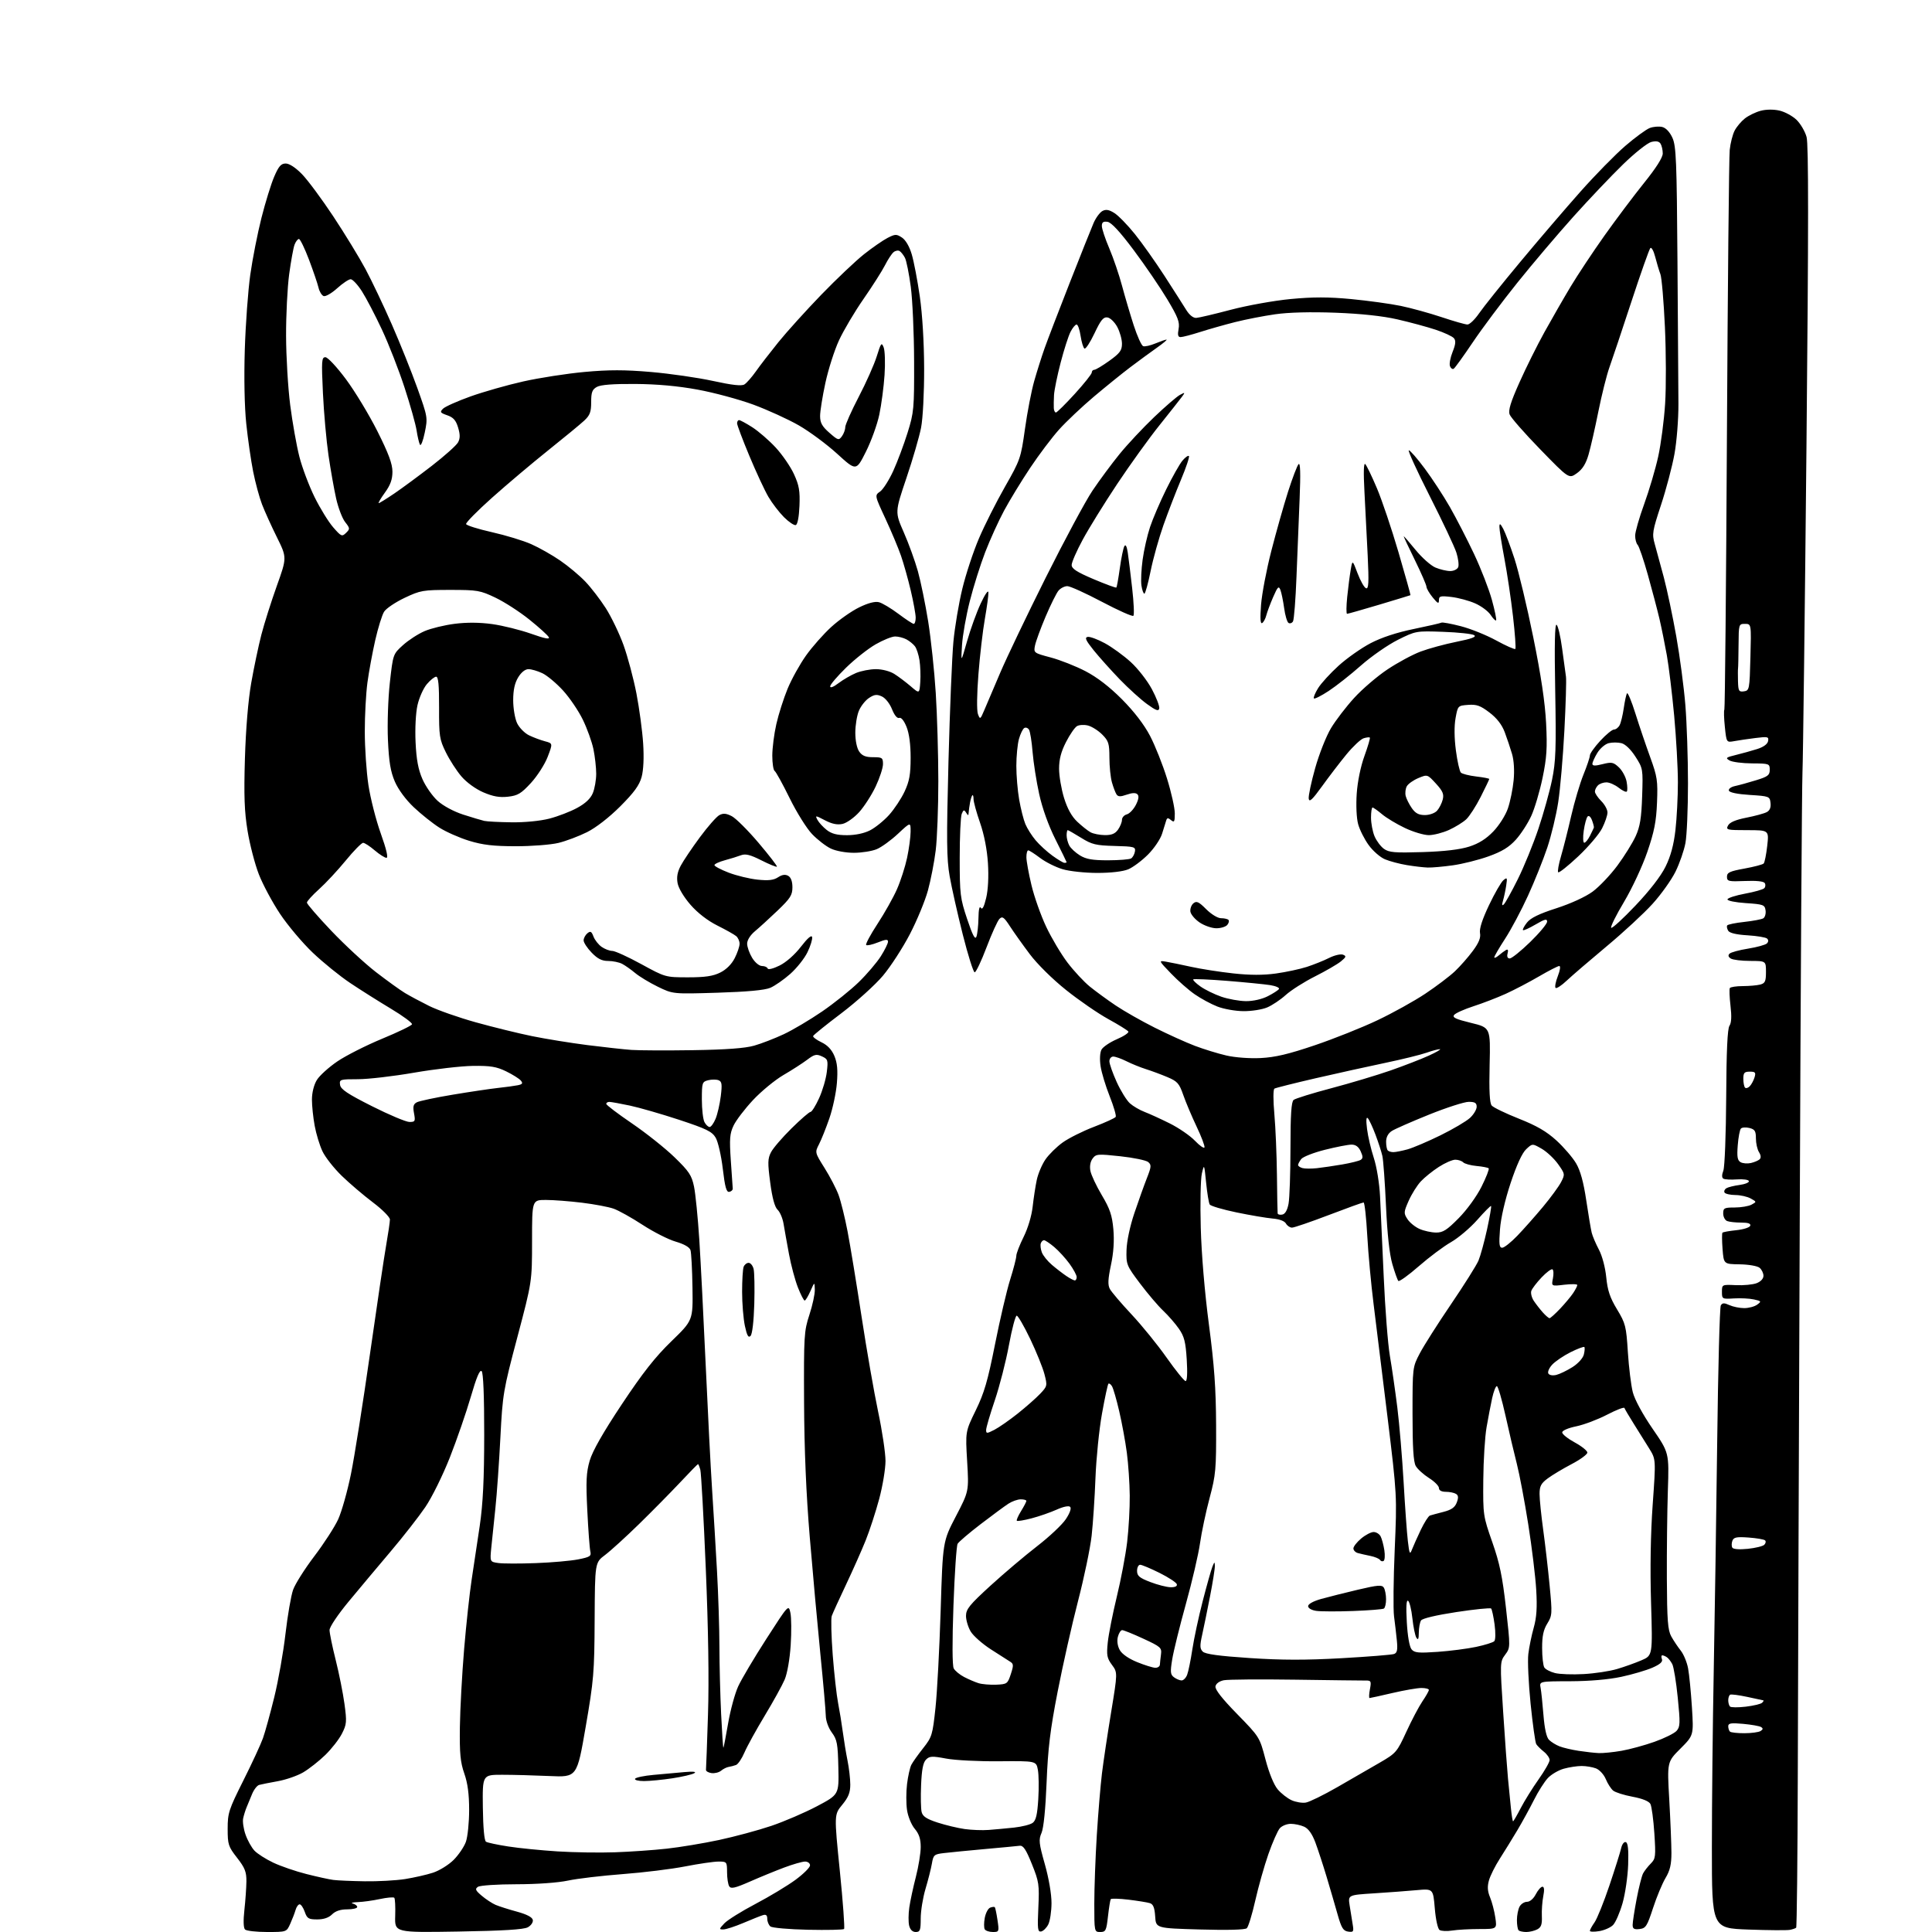 <?xml version="1.0" encoding="UTF-8" standalone="no"?>
<svg 
  version="1.1" 
  xmlns="http://www.w3.org/2000/svg" 
  xmlns:xlink="http://www.w3.org/1999/xlink" 
  xmlns:svg="http://www.w3.org/2000/svg"
  xmlns:rdf="http://www.w3.org/1999/02/22-rdf-syntax-ns#"
  xmlns:cc="http://creativecommons.org/ns#"
  xmlns:dc="http://purl.org/dc/elements/1.1/"
  viewBox="0 0 768 768"
  width="768"
  height="768"
>
<style>svg {background-color: white; }</style>"
<path stroke="none" fill="black" fill-rule="evenodd" d="M106.15,768.00C101.89,768.00 97.95,767.55 97.40,767.00C96.77,766.37 96.68,763.45 97.15,759.25C97.56,755.54 97.92,750.44 97.95,747.91C97.99,744.10 97.37,742.52 94.25,738.51C90.76,734.04 90.50,733.23 90.50,726.96C90.50,720.69 90.94,719.35 96.72,707.82C100.14,701.00 103.66,693.41 104.53,690.96C105.40,688.51 107.43,681.16 109.03,674.64C110.63,668.12 112.64,656.80 113.48,649.48C114.33,642.16 115.69,634.29 116.51,631.97C117.33,629.66 121.12,623.66 124.94,618.63C128.76,613.61 133.04,606.99 134.44,603.93C135.84,600.86 138.12,592.77 139.51,585.94C140.90,579.11 144.29,557.73 147.04,538.43C149.79,519.13 152.70,499.55 153.52,494.92C154.33,490.29 155.00,485.73 155.00,484.78C155.00,483.83 151.99,480.80 148.25,477.98C144.54,475.18 138.95,470.42 135.84,467.40C132.73,464.38 129.28,459.99 128.18,457.65C127.07,455.31 125.68,450.75 125.09,447.51C124.49,444.28 124.00,439.58 124.00,437.07C124.01,434.32 124.78,431.24 125.94,429.33C127.00,427.59 130.68,424.26 134.10,421.93C137.53,419.60 145.54,415.55 151.89,412.92C158.25,410.29 163.60,407.71 163.78,407.17C163.96,406.63 160.14,403.82 155.30,400.92C150.46,398.02 143.19,393.43 139.15,390.72C135.11,388.02 128.44,382.62 124.34,378.72C120.24,374.82 114.38,367.87 111.32,363.27C108.25,358.66 104.46,351.58 102.89,347.54C101.32,343.49 99.31,335.76 98.42,330.34C97.15,322.63 96.92,316.40 97.36,301.50C97.72,289.69 98.66,278.34 99.86,271.50C100.92,265.45 102.74,256.82 103.89,252.33C105.05,247.84 107.82,239.10 110.04,232.90C114.07,221.64 114.07,221.64 110.08,213.57C107.88,209.13 105.22,203.25 104.16,200.50C103.10,197.75 101.52,191.90 100.64,187.50C99.77,183.10 98.53,174.55 97.90,168.50C97.19,161.79 96.96,150.28 97.31,139.00C97.63,128.82 98.61,115.39 99.50,109.14C100.38,102.90 102.38,92.76 103.93,86.62C105.48,80.48 107.76,73.11 109.00,70.23C110.79,66.05 111.72,65.00 113.59,65.00C115.02,65.00 117.52,66.64 120.06,69.25C122.34,71.59 127.92,79.12 132.48,86.00C137.03,92.88 142.81,102.33 145.31,107.00C147.81,111.67 152.52,121.58 155.77,129.00C159.03,136.43 163.58,147.78 165.89,154.23C170.03,165.81 170.07,166.04 168.84,171.99C168.16,175.31 167.30,177.46 166.93,176.76C166.57,176.07 165.97,173.52 165.60,171.09C165.23,168.67 163.09,161.03 160.83,154.11C158.58,147.19 154.53,136.81 151.83,131.04C149.13,125.27 145.54,118.40 143.86,115.78C142.17,113.15 140.16,111.00 139.40,111.00C138.63,111.00 136.21,112.62 134.01,114.61C131.81,116.60 129.39,117.98 128.64,117.69C127.88,117.40 126.97,115.89 126.61,114.33C126.25,112.77 124.55,107.79 122.84,103.25C121.12,98.71 119.32,95.00 118.83,95.00C118.35,95.00 117.56,96.02 117.09,97.26C116.62,98.50 115.66,103.79 114.95,109.01C114.25,114.23 113.69,125.25 113.72,133.50C113.74,141.75 114.48,154.13 115.36,161.02C116.24,167.91 117.88,177.13 119.00,181.52C120.12,185.91 122.86,193.17 125.07,197.65C127.29,202.13 130.62,207.53 132.48,209.65C135.63,213.26 135.95,213.40 137.56,211.83C139.17,210.25 139.15,210.01 137.20,207.53C136.07,206.09 134.46,201.89 133.63,198.20C132.80,194.52 131.43,186.78 130.58,181.00C129.74,175.22 128.74,164.09 128.37,156.25C127.76,143.36 127.85,142.00 129.36,142.00C130.28,142.00 133.89,145.87 137.52,150.75C141.10,155.56 146.72,164.86 150.02,171.41C154.48,180.30 156.00,184.39 156.00,187.51C156.00,190.58 155.20,192.81 152.99,195.85C151.34,198.13 150.24,200.00 150.55,200.00C150.86,200.00 153.67,198.26 156.80,196.13C159.94,193.99 166.65,189.04 171.72,185.12C176.79,181.19 181.45,177.02 182.08,175.85C182.94,174.25 182.94,172.75 182.10,169.95C181.24,167.08 180.22,165.92 177.79,165.08C174.96,164.09 174.77,163.80 176.11,162.46C176.94,161.64 181.86,159.44 187.06,157.58C192.25,155.73 201.70,153.04 208.05,151.62C214.41,150.20 225.33,148.50 232.32,147.86C242.05,146.97 248.26,146.97 258.77,147.87C266.32,148.52 277.41,150.12 283.41,151.43C291.05,153.10 294.80,153.52 295.91,152.82C296.79,152.28 298.83,149.96 300.45,147.67C302.06,145.37 306.11,140.13 309.44,136.00C312.78,131.88 320.44,123.40 326.47,117.16C332.51,110.92 340.16,103.67 343.47,101.05C346.79,98.42 351.00,95.51 352.83,94.57C355.86,93.02 356.36,93.01 358.54,94.43C360.00,95.39 361.51,97.96 362.44,101.12C363.28,103.94 364.72,111.48 365.64,117.87C366.66,124.98 367.33,136.11 367.36,146.50C367.38,156.21 366.86,166.29 366.14,170.00C365.45,173.57 362.83,182.59 360.31,190.04C355.74,203.58 355.74,203.58 359.26,211.60C361.20,216.00 363.72,222.96 364.87,227.06C366.01,231.15 367.85,240.12 368.96,247.00C370.06,253.88 371.43,266.70 371.98,275.50C372.54,284.30 372.99,300.06 373.00,310.53C373.00,320.99 372.53,333.37 371.96,338.03C371.39,342.69 369.99,349.88 368.86,354.00C367.73,358.12 364.50,365.94 361.68,371.36C358.86,376.78 354.05,384.21 350.99,387.85C347.92,391.50 340.48,398.22 334.46,402.78C328.43,407.33 323.38,411.41 323.23,411.84C323.08,412.26 324.57,413.38 326.54,414.32C328.94,415.46 330.62,417.24 331.68,419.76C332.83,422.50 333.09,425.36 332.68,430.50C332.38,434.35 331.03,440.68 329.69,444.56C328.35,448.44 326.49,453.08 325.57,454.86C323.90,458.10 323.91,458.14 327.78,464.31C329.92,467.71 332.42,472.52 333.34,475.00C334.25,477.48 335.87,484.00 336.92,489.50C337.98,495.00 340.48,510.26 342.49,523.41C344.50,536.57 347.46,553.55 349.07,561.16C350.68,568.77 352.00,577.58 352.00,580.74C352.00,583.91 350.87,590.71 349.49,595.86C348.11,601.00 345.69,608.43 344.11,612.36C342.53,616.29 339.00,624.23 336.27,630.00C333.53,635.77 331.00,641.34 330.64,642.36C330.27,643.39 330.45,650.36 331.02,657.86C331.60,665.36 332.56,673.98 333.16,677.00C333.75,680.02 334.59,685.20 335.03,688.50C335.47,691.80 336.31,696.92 336.91,699.89C337.51,702.85 338.00,707.13 338.00,709.41C338.00,712.59 337.26,714.44 334.79,717.44C331.58,721.33 331.58,721.33 333.85,743.77C335.10,756.11 335.85,766.48 335.53,766.81C335.20,767.13 328.76,767.27 321.22,767.11C313.67,766.95 306.94,766.36 306.25,765.79C305.56,765.22 305.00,763.86 305.00,762.76C305.00,761.32 304.51,760.92 303.25,761.31C302.29,761.60 298.80,762.99 295.50,764.40C292.20,765.80 288.63,766.96 287.58,766.98C285.78,767.00 285.80,766.84 287.93,764.57C289.19,763.24 294.77,759.75 300.33,756.83C305.90,753.90 313.05,749.59 316.23,747.25C319.40,744.92 322.00,742.33 322.00,741.50C322.00,740.67 321.11,740.00 320.02,740.00C318.94,740.00 315.17,741.08 311.66,742.40C308.15,743.72 302.00,746.24 298.01,748.00C292.18,750.55 290.57,750.92 289.88,749.84C289.41,749.10 289.02,746.59 289.02,744.25C289.00,740.09 288.93,740.00 285.61,740.00C283.74,740.00 277.78,740.87 272.36,741.93C266.94,742.99 255.75,744.37 247.50,744.99C239.25,745.62 229.49,746.77 225.80,747.56C221.84,748.41 213.47,749.01 205.30,749.02C197.71,749.02 190.82,749.48 190.00,750.04C188.74,750.89 188.98,751.45 191.50,753.59C193.15,754.99 195.62,756.61 197.00,757.21C198.38,757.80 202.20,759.02 205.49,759.91C209.41,760.98 211.59,762.12 211.80,763.21C211.98,764.14 211.10,765.42 209.81,766.13C208.18,767.02 200.00,767.52 182.19,767.82C156.89,768.24 156.89,768.24 157.10,761.61C157.22,757.97 157.05,754.72 156.73,754.39C156.40,754.07 153.83,754.30 151.02,754.90C148.20,755.51 144.24,756.05 142.20,756.12C140.17,756.18 139.29,756.44 140.25,756.69C141.21,756.94 142.00,757.56 142.00,758.07C142.00,758.58 140.20,759.00 138.00,759.00C135.33,759.00 133.33,759.67 132.00,761.00C130.68,762.32 128.67,763.00 126.10,763.00C122.66,763.00 122.07,762.64 121.15,760.00C120.57,758.35 119.66,757.00 119.12,757.00C118.58,757.00 117.84,758.01 117.49,759.25C117.13,760.49 116.18,762.96 115.37,764.75C113.91,768.00 113.91,768.00 106.15,768.00zM364.02,768.00C362.74,768.00 361.82,767.11 361.41,765.49C361.06,764.11 361.09,760.84 361.46,758.24C361.84,755.63 363.02,750.15 364.08,746.06C365.13,741.97 366.00,736.64 366.00,734.21C366.00,731.01 365.34,729.01 363.62,726.97C362.30,725.40 360.94,722.09 360.56,719.53C360.18,717.00 360.18,712.35 360.56,709.21C360.94,706.07 361.72,702.61 362.28,701.52C362.85,700.43 364.97,697.45 366.99,694.90C370.47,690.49 370.72,689.66 371.87,678.88C372.54,672.62 373.46,655.18 373.93,640.13C374.77,612.77 374.77,612.77 379.96,602.79C385.16,592.81 385.16,592.81 384.46,580.95C383.75,569.09 383.75,569.09 387.87,560.64C391.24,553.76 392.65,548.91 395.54,534.35C397.49,524.53 400.19,512.99 401.54,508.70C402.89,504.41 404.00,500.13 404.00,499.20C404.01,498.26 405.32,494.87 406.92,491.66C408.63,488.22 410.10,483.29 410.50,479.66C410.88,476.27 411.61,471.48 412.14,469.00C412.67,466.52 414.22,462.88 415.59,460.89C416.95,458.91 420.04,455.87 422.45,454.14C424.86,452.42 430.46,449.61 434.91,447.92C439.35,446.22 443.22,444.45 443.51,443.98C443.80,443.52 442.72,439.82 441.11,435.77C439.50,431.72 437.87,426.35 437.50,423.82C437.09,421.12 437.24,418.42 437.86,417.25C438.44,416.17 441.20,414.30 443.99,413.10C446.78,411.90 448.82,410.52 448.53,410.05C448.23,409.57 444.65,407.34 440.56,405.10C436.47,402.85 428.92,397.66 423.79,393.55C418.40,389.25 412.30,383.22 409.36,379.30C406.55,375.56 402.99,370.57 401.46,368.20C399.10,364.57 398.46,364.11 397.30,365.27C396.55,366.02 394.24,371.10 392.17,376.57C390.10,382.03 387.98,386.50 387.45,386.50C386.93,386.50 384.80,379.75 382.72,371.50C380.64,363.25 378.29,352.80 377.50,348.29C376.29,341.42 376.22,333.96 377.03,302.82C377.57,282.32 378.45,260.82 379.00,255.03C379.55,249.24 381.14,239.79 382.54,234.04C383.93,228.28 386.90,219.28 389.14,214.04C391.38,208.79 396.04,199.55 399.49,193.50C405.57,182.83 405.81,182.14 407.44,170.50C408.36,163.90 410.01,155.35 411.11,151.50C412.20,147.65 414.05,141.80 415.22,138.50C416.39,135.20 420.88,123.50 425.20,112.50C429.52,101.50 433.79,90.79 434.70,88.69C435.61,86.59 437.20,84.43 438.23,83.88C439.63,83.13 440.85,83.34 443.00,84.70C444.59,85.71 448.24,89.45 451.11,93.02C453.98,96.58 459.29,104.09 462.92,109.69C466.54,115.30 470.42,121.37 471.54,123.19C472.82,125.25 474.33,126.45 475.54,126.37C476.62,126.31 482.81,124.84 489.30,123.13C495.82,121.41 506.46,119.50 513.05,118.87C522.02,118.02 528.04,118.03 537.16,118.89C543.84,119.53 552.69,120.75 556.82,121.60C560.95,122.45 568.26,124.47 573.06,126.07C577.87,127.68 582.49,129.00 583.35,129.00C584.20,129.00 586.29,126.99 587.98,124.53C589.67,122.07 597.00,112.91 604.28,104.17C611.55,95.43 622.33,82.84 628.23,76.20C634.13,69.56 642.16,61.37 646.08,58.00C649.99,54.63 654.37,51.43 655.81,50.88C657.25,50.34 659.48,50.16 660.78,50.48C662.23,50.84 663.78,52.50 664.82,54.79C666.30,58.06 666.54,63.93 666.82,104.00C667.00,129.03 667.17,154.45 667.20,160.50C667.23,166.60 666.53,175.51 665.62,180.50C664.72,185.45 662.32,194.55 660.28,200.72C656.85,211.12 656.66,212.26 657.78,216.22C658.45,218.58 660.07,224.55 661.39,229.50C662.70,234.45 664.94,245.03 666.35,253.00C667.77,260.98 669.39,273.26 669.96,280.30C670.53,287.35 671.00,301.35 671.00,311.42C671.00,321.49 670.55,332.15 669.99,335.11C669.44,338.08 667.66,343.20 666.04,346.50C664.41,349.80 660.30,355.57 656.90,359.31C653.51,363.06 645.28,370.67 638.61,376.22C631.95,381.78 624.82,387.90 622.77,389.84C620.72,391.78 618.73,393.07 618.36,392.70C617.99,392.32 618.40,390.22 619.26,388.01C620.16,385.74 620.41,384.00 619.84,384.00C619.30,384.00 615.67,385.86 611.78,388.13C607.90,390.40 601.93,393.52 598.54,395.06C595.14,396.60 589.38,398.82 585.75,399.99C582.11,401.17 578.65,402.71 578.06,403.43C577.21,404.45 578.62,405.12 584.74,406.61C592.50,408.50 592.50,408.50 592.15,423.27C591.90,433.58 592.15,438.47 592.97,439.46C593.61,440.24 598.47,442.58 603.75,444.68C610.88,447.50 614.75,449.75 618.72,453.37C621.66,456.06 625.18,460.16 626.54,462.48C628.23,465.36 629.49,469.97 630.55,477.09C631.41,482.82 632.38,488.62 632.72,490.00C633.06,491.38 634.35,494.41 635.59,496.75C636.90,499.23 638.12,503.81 638.51,507.75C639.03,513.00 639.98,515.83 642.79,520.48C646.17,526.07 646.45,527.17 647.10,537.48C647.49,543.54 648.37,550.71 649.06,553.42C649.82,556.38 652.96,562.17 656.91,567.92C663.50,577.50 663.50,577.50 663.00,592.50C662.73,600.75 662.55,616.50 662.60,627.51C662.68,644.14 662.98,648.03 664.36,650.51C665.27,652.15 666.96,654.68 668.11,656.13C669.27,657.58 670.59,660.76 671.04,663.19C671.50,665.63 672.18,672.61 672.57,678.72C673.27,689.82 673.27,689.82 667.99,695.11C662.70,700.39 662.70,700.39 663.56,715.45C664.03,723.73 664.41,733.23 664.42,736.56C664.42,741.15 663.85,743.58 662.06,746.56C660.77,748.73 658.53,754.10 657.10,758.50C654.75,765.72 654.22,766.53 651.75,766.82C649.58,767.07 649.00,766.72 649.00,765.18C649.00,764.10 649.71,759.48 650.58,754.90C651.45,750.32 652.61,745.74 653.15,744.71C653.70,743.69 655.08,741.92 656.22,740.78C658.13,738.87 658.23,737.97 657.63,728.77C657.27,723.30 656.56,718.05 656.06,717.10C655.46,716.00 652.91,714.97 648.97,714.23C645.58,713.60 642.11,712.50 641.25,711.79C640.39,711.08 639.07,709.02 638.32,707.21C637.55,705.38 635.82,703.50 634.41,702.96C633.01,702.43 630.44,702.00 628.68,702.01C626.93,702.01 623.76,702.50 621.63,703.09C619.50,703.68 616.64,705.36 615.27,706.83C613.91,708.30 611.43,712.20 609.78,715.50C608.12,718.80 605.16,724.20 603.20,727.50C601.24,730.80 598.09,735.89 596.22,738.82C594.34,741.75 592.38,745.66 591.87,747.52C591.19,749.96 591.32,751.83 592.32,754.22C593.08,756.04 594.02,759.62 594.40,762.18C595.10,766.82 595.10,766.82 588.05,766.82C584.17,766.82 579.32,767.09 577.25,767.42C575.19,767.75 572.94,767.65 572.25,767.20C571.54,766.74 570.72,763.03 570.35,758.58C569.69,750.77 569.69,750.77 563.09,751.37C559.47,751.70 551.86,752.27 546.19,752.63C535.87,753.29 535.87,753.29 536.50,757.40C536.85,759.65 537.38,763.00 537.69,764.84C538.21,767.89 538.06,768.14 535.90,767.84C533.95,767.56 533.24,766.41 531.71,761.00C530.70,757.42 528.73,750.67 527.33,746.00C525.93,741.33 523.92,735.21 522.88,732.40C521.60,729.00 520.13,726.92 518.44,726.15C517.05,725.52 514.65,725.00 513.11,725.00C511.57,725.00 509.61,725.79 508.75,726.75C507.90,727.71 505.86,732.33 504.22,737.00C502.59,741.67 500.23,750.00 498.99,755.50C497.75,761.00 496.23,765.95 495.62,766.50C494.92,767.13 487.98,767.31 477.00,767.00C459.50,766.50 459.50,766.50 459.20,761.80C458.97,758.32 458.43,756.95 457.09,756.53C456.10,756.21 452.28,755.60 448.60,755.15C444.92,754.71 441.73,754.62 441.53,754.96C441.32,755.29 440.83,758.37 440.44,761.78C439.80,767.46 439.54,768.00 437.37,768.00C435.02,768.00 435.00,767.92 435.00,756.73C435.00,750.54 435.45,738.27 436.00,729.48C436.55,720.69 437.47,709.67 438.04,705.00C438.61,700.33 440.25,689.38 441.68,680.69C444.28,664.87 444.28,664.87 442.01,661.80C440.04,659.13 439.82,657.97 440.36,652.83C440.70,649.59 442.32,641.43 443.95,634.70C445.59,627.96 447.44,618.19 448.06,612.98C448.68,607.77 449.14,599.45 449.09,594.50C449.04,589.55 448.52,581.90 447.94,577.50C447.36,573.10 446.00,565.67 444.91,561.00C443.83,556.33 442.53,551.84 442.02,551.03C441.52,550.22 440.88,549.78 440.61,550.06C440.33,550.34 439.18,555.68 438.06,561.94C436.93,568.19 435.77,579.65 435.47,587.40C435.18,595.16 434.49,605.55 433.94,610.50C433.38,615.45 430.95,627.15 428.52,636.50C426.10,645.85 422.45,662.05 420.42,672.50C417.48,687.60 416.58,694.99 416.04,708.50C415.62,719.06 414.86,726.67 414.03,728.59C412.83,731.33 412.98,732.70 415.35,741.09C416.92,746.64 418.00,752.96 417.99,756.50C417.98,759.80 417.40,763.62 416.71,764.99C416.02,766.36 414.74,767.62 413.87,767.79C412.50,768.05 412.36,766.82 412.76,758.29C413.18,749.17 413.01,747.99 410.19,741.00C407.86,735.19 406.76,733.55 405.34,733.72C404.33,733.85 398.10,734.44 391.50,735.03C384.90,735.63 377.60,736.34 375.28,736.62C371.33,737.08 371.03,737.34 370.44,740.81C370.09,742.84 368.95,747.36 367.90,750.86C366.86,754.35 366.00,759.64 366.00,762.61C366.00,767.32 365.75,768.00 364.02,768.00zM394.67,768.00C393.27,768.00 391.82,767.52 391.46,766.94C391.10,766.35 391.10,764.30 391.46,762.38C391.82,760.46 392.78,758.64 393.60,758.32C394.42,758.01 395.25,757.92 395.45,758.13C395.65,758.33 396.13,760.64 396.52,763.25C397.21,767.86 397.15,768.00 394.67,768.00zM606.73,768.00C605.41,768.00 604.03,767.70 603.67,767.33C603.30,766.97 603.00,765.14 603.00,763.27C603.00,761.40 603.47,759.00 604.04,757.93C604.60,756.87 605.94,756.00 607.01,756.00C608.15,756.00 609.59,754.77 610.50,753.00C611.35,751.35 612.54,750.00 613.14,750.00C613.86,750.00 613.97,751.26 613.48,753.75C613.07,755.81 612.81,759.39 612.91,761.69C613.05,764.96 612.65,766.12 611.11,766.94C610.02,767.52 608.05,768.00 606.73,768.00zM635.69,767.66C633.66,767.99 632.00,767.93 632.00,767.54C632.00,767.14 632.84,765.61 633.87,764.15C634.89,762.69 637.55,756.10 639.77,749.50C641.99,742.90 644.09,736.23 644.44,734.68C644.80,733.08 645.60,732.04 646.29,732.28C647.14,732.58 647.42,735.23 647.22,741.22C647.06,745.90 646.06,752.81 644.98,756.58C643.90,760.34 642.20,764.24 641.20,765.24C640.20,766.25 637.72,767.33 635.69,767.66zM711.50,767.15C710.40,767.37 702.98,767.32 695.00,767.03C680.50,766.50 680.50,766.50 680.50,734.50C680.50,716.90 680.83,685.40 681.23,664.50C681.63,643.60 682.25,602.59 682.61,573.36C682.96,544.13 683.61,519.63 684.05,518.91C684.69,517.88 685.40,517.86 687.48,518.81C688.92,519.46 691.56,520.00 693.36,520.00C695.15,520.00 697.47,519.38 698.50,518.62C700.27,517.33 700.19,517.20 697.21,516.55C695.46,516.16 691.88,515.98 689.26,516.14C684.60,516.43 684.50,516.37 684.50,513.52C684.50,510.63 684.53,510.61 690.02,510.87C693.06,511.01 696.77,510.66 698.27,510.09C699.92,509.46 701.00,508.30 701.00,507.15C701.00,506.10 700.31,504.67 699.46,503.96C698.59,503.25 695.12,502.64 691.56,502.59C685.21,502.50 685.21,502.50 684.74,496.50C684.49,493.20 684.47,490.28 684.70,490.02C684.93,489.76 687.42,489.31 690.23,489.02C693.04,488.73 695.53,487.94 695.75,487.25C696.04,486.39 694.92,486.00 692.17,486.00C689.96,486.00 687.45,485.73 686.58,485.39C685.71,485.06 685.00,483.71 685.00,482.39C685.00,480.22 685.42,480.00 689.57,480.00C692.08,480.00 695.08,479.49 696.23,478.88C698.33,477.75 698.33,477.75 695.92,476.41C694.59,475.67 691.84,475.05 689.81,475.04C687.78,475.02 685.86,474.58 685.54,474.07C685.23,473.56 685.54,472.79 686.23,472.35C686.93,471.92 689.30,471.33 691.50,471.04C693.70,470.74 695.37,470.05 695.21,469.50C695.06,468.95 692.93,468.65 690.50,468.83C688.06,469.01 685.62,468.88 685.07,468.54C684.42,468.14 684.41,467.05 685.06,465.34C685.60,463.91 686.11,450.79 686.19,436.13C686.28,417.85 686.69,408.96 687.48,407.78C688.27,406.62 688.40,404.04 687.90,399.81C687.50,396.36 687.38,393.20 687.64,392.77C687.90,392.35 690.23,391.99 692.81,391.99C695.39,391.98 698.51,391.70 699.75,391.37C701.65,390.86 702.00,390.08 702.00,386.38C702.00,382.00 702.00,382.00 695.75,381.98C692.31,381.98 688.83,381.55 688.01,381.03C687.02,380.40 686.85,379.75 687.51,379.10C688.05,378.56 691.39,377.65 694.92,377.09C698.45,376.52 701.81,375.59 702.37,375.03C703.02,374.38 703.05,373.67 702.45,373.10C701.93,372.61 698.43,372.03 694.68,371.80C690.28,371.54 687.56,370.90 687.00,370.00C686.52,369.23 686.33,368.27 686.58,367.88C686.82,367.48 689.88,366.85 693.36,366.48C696.85,366.10 700.26,365.46 700.94,365.04C701.62,364.62 702.02,363.20 701.84,361.89C701.52,359.67 700.98,359.47 694.00,359.00C689.79,358.72 686.59,358.06 686.70,357.50C686.81,356.95 689.94,355.94 693.65,355.25C697.36,354.57 700.80,353.60 701.31,353.09C701.81,352.59 701.91,351.67 701.53,351.05C701.09,350.33 698.20,350.02 693.67,350.21C687.08,350.48 686.50,350.34 686.50,348.51C686.50,346.84 687.60,346.33 693.45,345.27C697.27,344.57 700.71,343.67 701.09,343.25C701.48,342.84 702.11,339.69 702.50,336.25C703.20,330.00 703.20,330.00 694.56,330.00C686.45,330.00 685.99,329.89 686.93,328.14C687.60,326.88 689.98,325.87 694.21,325.04C697.67,324.36 701.31,323.37 702.31,322.83C703.52,322.19 704.02,320.97 703.81,319.18C703.51,316.57 703.28,316.49 695.58,316.00C690.65,315.69 687.51,315.04 687.26,314.29C687.03,313.61 688.09,312.81 689.68,312.47C691.23,312.14 694.98,311.11 698.00,310.18C702.75,308.73 703.50,308.16 703.50,306.00C703.50,303.58 703.29,303.50 696.50,303.46C692.65,303.44 688.62,302.92 687.54,302.31C685.80,301.31 686.07,301.07 690.04,300.11C692.49,299.51 696.30,298.45 698.49,297.76C701.00,296.97 702.61,295.80 702.84,294.60C703.17,292.86 702.75,292.76 697.85,293.37C694.91,293.74 691.11,294.29 689.40,294.61C686.30,295.18 686.30,295.18 685.66,288.99C685.30,285.58 685.21,282.47 685.46,282.07C685.70,281.67 686.17,232.55 686.48,172.92C686.80,113.29 687.30,62.29 687.59,59.59C687.87,56.90 688.75,53.45 689.54,51.93C690.32,50.42 692.15,48.24 693.61,47.09C695.07,45.94 697.89,44.57 699.88,44.04C702.07,43.46 705.03,43.43 707.36,43.96C709.49,44.44 712.53,46.09 714.13,47.62C715.72,49.15 717.53,52.23 718.14,54.45C718.95,57.42 718.94,90.31 718.10,177.50C717.46,242.95 716.75,301.23 716.51,307.00C716.27,312.77 715.78,391.07 715.44,481.00C715.09,570.92 714.73,671.80 714.65,705.17C714.57,738.53 714.27,766.04 714.00,766.29C713.73,766.55 712.60,766.93 711.50,767.15zM145.00,747.84C150.22,747.92 157.43,747.52 161.00,746.96C164.57,746.39 169.58,745.26 172.12,744.43C174.66,743.60 178.36,741.31 180.34,739.33C182.31,737.35 184.51,734.11 185.21,732.12C185.91,730.13 186.49,724.45 186.49,719.50C186.49,713.19 185.92,708.86 184.57,705.00C183.00,700.53 182.67,697.08 182.81,686.50C182.91,679.35 183.67,665.40 184.50,655.50C185.33,645.60 186.68,633.23 187.48,628.00C188.29,622.77 189.74,613.10 190.71,606.50C191.99,597.70 192.47,588.04 192.48,570.30C192.49,554.81 192.12,545.72 191.46,545.06C190.73,544.33 189.42,547.45 187.15,555.26C185.35,561.44 181.61,572.28 178.83,579.34C176.00,586.51 171.70,595.23 169.08,599.08C166.50,602.88 160.29,610.83 155.28,616.74C150.27,622.66 142.75,631.62 138.58,636.66C134.30,641.83 131.00,646.75 131.00,647.97C131.00,649.16 132.09,654.49 133.43,659.82C134.77,665.14 136.34,673.01 136.93,677.30C137.90,684.43 137.82,685.44 135.92,689.16C134.78,691.40 131.80,695.21 129.30,697.64C126.80,700.07 122.85,703.17 120.53,704.54C118.21,705.90 113.65,707.48 110.40,708.06C107.16,708.64 103.82,709.31 103.00,709.54C102.17,709.78 100.90,711.44 100.17,713.24C99.43,715.03 98.46,717.40 98.00,718.50C97.54,719.60 96.94,721.55 96.66,722.83C96.38,724.11 96.80,727.02 97.61,729.30C98.41,731.58 100.00,734.44 101.15,735.66C102.29,736.88 105.67,739.03 108.64,740.44C111.62,741.85 117.53,743.88 121.78,744.95C126.03,746.03 130.85,747.09 132.50,747.30C134.15,747.52 139.78,747.76 145.00,747.84zM244.50,736.31C250.55,736.10 259.77,735.46 265.00,734.88C270.23,734.31 279.61,732.75 285.85,731.42C292.09,730.08 301.44,727.56 306.62,725.81C311.80,724.05 319.97,720.54 324.77,718.00C333.50,713.38 333.50,713.38 333.26,702.64C333.05,693.14 332.75,691.52 330.66,688.70C329.29,686.83 328.29,684.04 328.26,682.00C328.23,680.08 327.27,669.05 326.11,657.50C324.96,645.95 323.06,625.02 321.89,611.00C320.46,593.84 319.72,576.34 319.63,557.50C319.51,530.97 319.62,529.14 321.75,522.64C322.99,518.87 323.96,514.37 323.90,512.64C323.81,509.50 323.81,509.50 322.15,513.24C321.24,515.30 320.21,516.99 319.87,516.99C319.52,517.00 318.30,514.64 317.17,511.75C316.04,508.86 314.44,502.90 313.63,498.50C312.81,494.10 311.85,488.70 311.48,486.50C311.12,484.30 310.05,481.78 309.11,480.90C307.97,479.83 306.99,476.26 306.18,470.14C305.13,462.24 305.17,460.57 306.49,458.03C307.32,456.40 311.00,452.14 314.65,448.54C318.30,444.94 321.69,442.00 322.20,442.00C322.70,442.00 324.23,439.56 325.59,436.58C326.96,433.59 328.34,428.89 328.67,426.12C329.23,421.43 329.09,421.00 326.72,419.92C324.53,418.92 323.73,419.10 320.84,421.29C319.00,422.67 314.76,425.41 311.40,427.36C308.05,429.32 302.63,433.78 299.35,437.28C296.07,440.79 292.59,445.35 291.61,447.42C290.09,450.62 289.92,452.70 290.51,461.34C290.89,466.93 291.24,471.95 291.28,472.50C291.32,473.05 290.70,473.63 289.90,473.78C288.77,474.00 288.19,471.96 287.32,464.60C286.70,459.39 285.43,453.84 284.49,452.25C283.05,449.81 280.85,448.73 270.04,445.16C263.02,442.85 254.18,440.30 250.39,439.49C246.60,438.69 242.94,438.03 242.25,438.02C241.56,438.01 241.00,438.36 241.00,438.81C241.00,439.26 245.59,442.74 251.20,446.56C256.81,450.38 264.42,456.43 268.10,460.00C273.93,465.65 274.95,467.19 275.89,471.71C276.48,474.58 277.42,484.03 277.98,492.71C278.53,501.40 279.68,523.80 280.52,542.50C281.36,561.20 282.50,583.48 283.06,592.00C283.62,600.52 284.50,615.15 285.02,624.50C285.54,633.85 285.97,647.39 285.98,654.59C285.99,661.79 286.30,673.83 286.66,681.35C287.02,688.87 287.42,694.90 287.56,694.76C287.70,694.62 288.55,690.23 289.45,685.00C290.35,679.77 292.14,673.20 293.43,670.38C294.72,667.56 299.75,659.07 304.62,651.51C313.47,637.77 313.47,637.76 314.20,641.13C314.60,642.98 314.65,648.77 314.31,654.00C313.95,659.54 312.95,665.24 311.92,667.66C310.94,669.95 307.38,676.40 304.00,682.00C300.62,687.60 297.00,694.17 295.95,696.61C294.91,699.05 293.40,701.29 292.60,701.60C291.81,701.90 290.49,702.25 289.68,702.37C288.87,702.49 287.51,703.16 286.66,703.87C285.81,704.58 284.07,705.01 282.81,704.83C281.54,704.65 280.56,704.05 280.64,703.50C280.71,702.95 281.07,693.05 281.44,681.50C281.88,667.86 281.57,647.54 280.56,623.50C279.71,603.15 278.73,585.49 278.39,584.25C278.05,583.01 277.64,582.00 277.48,582.00C277.32,582.00 274.13,585.26 270.39,589.25C266.64,593.24 259.29,600.70 254.04,605.83C248.79,610.96 242.70,616.50 240.50,618.15C236.50,621.15 236.50,621.15 236.38,643.82C236.28,664.87 236.02,667.94 232.81,686.50C229.36,706.50 229.36,706.50 218.43,706.00C212.42,705.73 203.96,705.50 199.64,705.50C191.78,705.50 191.78,705.50 191.94,718.47C192.05,726.63 192.51,731.70 193.20,732.12C193.80,732.50 197.78,733.34 202.03,734.00C206.28,734.67 215.10,735.54 221.63,735.96C228.16,736.37 238.45,736.53 244.50,736.31zM393.00,727.43C395.48,727.24 400.04,726.82 403.14,726.49C406.24,726.15 409.55,725.32 410.50,724.62C411.80,723.67 412.35,721.37 412.73,715.21C413.01,710.73 412.94,705.47 412.57,703.53C411.91,700.00 411.91,700.00 397.20,700.13C389.12,700.21 379.62,699.73 376.11,699.06C370.52,698.01 369.51,698.06 368.11,699.47C366.95,700.62 366.40,703.46 366.15,709.56C365.95,714.22 366.05,719.07 366.37,720.33C366.80,722.06 368.35,723.08 372.72,724.50C375.90,725.53 380.75,726.69 383.50,727.08C386.25,727.46 390.52,727.62 393.00,727.43zM601.47,724.00C601.64,724.00 603.02,721.64 604.51,718.75C606.01,715.86 609.21,710.72 611.62,707.32C614.03,703.92 616.00,700.47 616.00,699.64C616.00,698.82 614.97,697.32 613.70,696.32C612.44,695.32 611.08,693.96 610.68,693.31C610.28,692.65 609.27,685.45 608.44,677.31C607.61,669.16 607.20,660.25 607.53,657.50C607.86,654.75 608.83,650.02 609.69,647.00C610.83,642.95 611.09,638.99 610.67,631.98C610.37,626.75 608.94,615.05 607.51,605.98C606.08,596.92 604.04,586.12 602.99,582.00C601.93,577.88 599.89,569.21 598.46,562.75C597.02,556.29 595.48,551.00 595.02,551.00C594.57,551.00 593.73,553.14 593.16,555.75C592.59,558.36 591.59,563.57 590.94,567.32C590.28,571.07 589.69,580.52 589.63,588.32C589.51,602.24 589.58,602.69 593.20,613.00C596.14,621.38 597.24,626.68 598.65,639.22C600.41,654.95 600.41,654.95 598.32,657.78C596.25,660.58 596.24,660.86 597.53,680.56C598.24,691.53 599.11,703.42 599.45,707.00C599.79,710.58 600.31,715.86 600.61,718.75C600.90,721.64 601.29,724.00 601.47,724.00zM519.10,716.55C520.53,716.31 526.15,713.55 531.60,710.42C537.04,707.29 544.58,702.94 548.34,700.76C554.96,696.93 555.31,696.53 559.03,688.45C561.14,683.85 564.02,678.39 565.43,676.31C566.85,674.24 568.00,672.19 568.00,671.77C568.00,671.35 566.67,671.00 565.04,671.00C563.41,671.00 558.22,671.90 553.50,673.00C548.78,674.10 544.69,675.00 544.42,675.00C544.14,675.00 544.20,673.42 544.57,671.50C545.17,668.30 545.02,668.00 542.86,668.04C541.56,668.06 529.02,667.90 515.00,667.70C500.98,667.50 488.16,667.60 486.51,667.92C484.71,668.28 483.38,669.24 483.17,670.35C482.93,671.58 485.77,675.21 491.77,681.34C500.69,690.48 500.72,690.52 503.05,699.40C504.47,704.81 506.37,709.47 507.89,711.28C509.27,712.92 511.77,714.88 513.45,715.63C515.13,716.38 517.67,716.80 519.10,716.55zM256.00,708.00C253.73,708.00 252.14,707.59 252.45,707.08C252.76,706.57 256.05,705.88 259.76,705.55C263.47,705.21 268.98,704.72 272.00,704.44C275.59,704.12 276.98,704.27 276.00,704.87C275.18,705.38 271.26,706.29 267.31,706.90C263.35,707.50 258.26,708.00 256.00,708.00zM635.57,696.88C637.25,696.94 641.30,696.54 644.57,695.97C647.83,695.40 653.72,693.80 657.66,692.40C661.59,691.01 665.55,689.05 666.45,688.06C667.90,686.45 667.96,685.02 666.94,674.88C666.32,668.63 665.33,662.61 664.75,661.50C664.17,660.40 663.21,659.17 662.60,658.77C662.00,658.36 661.18,658.02 660.78,658.02C660.39,658.01 660.32,658.68 660.64,659.51C661.05,660.58 659.95,661.57 656.86,662.93C654.46,663.98 648.90,665.62 644.50,666.56C639.47,667.64 631.93,668.29 624.21,668.32C611.92,668.35 611.92,668.35 612.41,670.93C612.68,672.34 613.19,677.23 613.55,681.79C613.99,687.20 614.75,690.61 615.76,691.62C616.61,692.47 618.48,693.63 619.91,694.19C621.33,694.75 624.75,695.56 627.50,695.98C630.25,696.40 633.88,696.81 635.57,696.88zM693.42,688.98C696.21,688.98 699.11,688.58 699.86,688.11C700.86,687.47 700.91,687.06 700.04,686.52C699.39,686.12 696.19,685.56 692.93,685.26C688.13,684.82 687.00,685.00 687.00,686.19C687.00,687.00 687.30,687.97 687.67,688.33C688.03,688.70 690.62,688.99 693.42,688.98zM693.96,678.43C697.01,678.07 699.93,677.37 700.45,676.89C700.97,676.40 701.20,675.96 700.95,675.92C700.70,675.87 697.80,675.25 694.50,674.53C691.20,673.82 688.16,673.43 687.75,673.67C687.34,673.92 687.00,674.92 687.00,675.89C687.00,676.87 687.32,677.99 687.71,678.38C688.10,678.77 690.92,678.79 693.96,678.43zM396.00,669.69C400.31,669.51 400.56,669.33 401.81,665.50C402.97,661.97 402.93,661.38 401.48,660.50C400.58,659.95 397.14,657.75 393.82,655.60C390.51,653.46 386.94,650.31 385.90,648.60C384.86,646.90 384.01,644.09 384.00,642.36C384.00,639.66 385.37,637.97 393.75,630.31C399.11,625.42 407.46,618.35 412.29,614.62C417.13,610.88 422.27,606.04 423.70,603.87C425.28,601.49 425.96,599.56 425.41,599.01C424.86,598.46 422.70,598.90 420.00,600.12C417.52,601.23 413.06,602.78 410.07,603.56C407.09,604.34 404.45,604.78 404.21,604.54C403.97,604.30 404.72,602.57 405.89,600.68C407.05,598.80 408.00,596.98 408.00,596.63C408.00,596.28 406.99,596.00 405.75,596.01C404.51,596.01 402.30,596.80 400.83,597.76C399.36,598.71 394.41,602.37 389.83,605.87C385.25,609.38 381.13,612.89 380.67,613.68C380.21,614.46 379.47,625.54 379.01,638.29C378.50,652.54 378.54,662.14 379.12,663.22C379.64,664.19 381.51,665.73 383.27,666.64C385.04,667.56 387.61,668.66 388.99,669.09C390.37,669.52 393.52,669.79 396.00,669.69zM469.71,668.00C470.44,668.00 471.44,666.99 471.91,665.75C472.39,664.51 473.32,659.98 473.97,655.68C474.62,651.38 476.47,642.74 478.09,636.49C479.70,630.24 481.43,624.09 481.94,622.81C482.78,620.74 482.88,620.71 482.92,622.50C482.95,623.60 482.09,629.00 481.02,634.50C479.95,640.00 478.54,646.89 477.89,649.82C476.91,654.22 476.95,655.38 478.12,656.54C479.11,657.54 484.53,658.29 496.77,659.10C509.47,659.95 519.10,659.96 533.33,659.16C543.95,658.56 553.34,657.81 554.19,657.48C555.39,657.02 555.63,655.81 555.28,652.19C555.02,649.61 554.52,645.25 554.15,642.50C553.79,639.75 553.91,627.83 554.42,616.00C555.34,594.58 555.33,594.39 551.58,563.50C549.51,546.45 547.01,526.18 546.03,518.45C545.05,510.72 543.91,498.45 543.51,491.20C543.11,483.94 542.45,478.00 542.04,478.00C541.63,478.00 535.40,480.25 528.20,483.00C520.99,485.75 514.42,488.00 513.59,488.00C512.77,488.00 511.69,487.27 511.19,486.38C510.63,485.38 508.60,484.62 505.89,484.39C503.48,484.18 497.01,483.09 491.52,481.95C486.03,480.81 481.24,479.40 480.88,478.80C480.51,478.21 479.87,474.30 479.45,470.11C478.70,462.63 478.67,462.57 477.76,466.50C477.25,468.70 477.05,478.38 477.32,488.00C477.61,498.62 478.88,513.75 480.56,526.50C482.70,542.70 483.35,551.85 483.42,566.50C483.49,584.08 483.30,586.25 480.83,595.50C479.36,601.00 477.64,609.10 477.02,613.50C476.39,617.90 473.87,628.74 471.41,637.58C468.96,646.42 466.51,656.32 465.98,659.58C465.14,664.70 465.24,665.67 466.69,666.75C467.62,667.44 468.98,668.00 469.71,668.00zM629.53,665.47C633.95,665.23 639.92,664.32 642.81,663.46C645.69,662.61 650.05,661.05 652.50,660.00C656.95,658.09 656.95,658.09 656.32,637.09C655.91,623.60 656.14,609.65 656.97,598.09C658.25,580.10 658.25,580.10 655.58,575.80C654.12,573.43 651.36,569.02 649.46,566.00C647.56,562.98 645.89,560.14 645.74,559.70C645.59,559.26 642.49,560.46 638.84,562.36C635.19,564.26 629.69,566.34 626.61,566.98C623.35,567.65 621.00,568.67 621.00,569.41C621.00,570.11 623.25,571.91 626.00,573.40C628.75,574.90 631.00,576.71 631.00,577.42C631.00,578.14 628.19,580.20 624.75,582.00C621.31,583.80 617.04,586.36 615.25,587.69C612.58,589.67 612.00,590.78 612.00,593.88C612.00,595.95 612.65,602.34 613.44,608.08C614.23,613.81 615.38,623.80 616.00,630.27C617.08,641.49 617.04,642.20 615.07,645.39C613.54,647.87 613.00,650.39 613.02,655.12C613.02,658.63 613.42,662.11 613.89,662.85C614.36,663.59 616.26,664.59 618.12,665.06C619.98,665.54 625.11,665.72 629.53,665.47zM459.25,662.97C460.21,662.99 461.03,662.44 461.07,661.75C461.11,661.06 461.31,659.22 461.51,657.66C461.86,655.00 461.41,654.60 454.51,651.41C450.45,649.53 446.66,648.00 446.08,648.00C445.51,648.00 444.74,649.21 444.37,650.68C443.95,652.33 444.25,654.35 445.13,655.93C446.02,657.51 448.68,659.36 452.04,660.72C455.04,661.94 458.29,662.95 459.25,662.97zM571.48,656.64C576.44,656.29 583.33,655.40 586.79,654.66C590.25,653.93 593.49,652.91 593.99,652.41C594.51,651.89 594.56,649.04 594.12,645.75C593.69,642.59 593.07,639.74 592.74,639.41C592.42,639.09 586.21,639.72 578.94,640.82C570.92,642.04 565.39,643.35 564.88,644.16C564.41,644.90 564.02,647.08 564.00,649.00C563.98,651.55 563.72,652.10 563.04,651.03C562.53,650.22 561.81,646.73 561.44,643.27C561.07,639.81 560.30,636.69 559.73,636.34C559.04,635.91 558.88,638.71 559.23,644.85C559.54,650.38 560.29,654.64 561.11,655.63C562.26,657.02 563.84,657.17 571.48,656.64zM537.86,640.40C531.61,640.63 525.04,640.61 523.25,640.35C521.34,640.07 520.00,639.29 520.00,638.46C520.00,637.62 522.09,636.47 525.25,635.59C528.14,634.79 534.71,633.13 539.85,631.92C547.72,630.07 549.35,629.94 550.09,631.11C550.57,631.87 550.98,633.94 550.98,635.69C550.99,637.45 550.60,639.13 550.11,639.43C549.63,639.73 544.11,640.17 537.86,640.40zM465.33,630.95C467.15,630.98 468.03,630.55 467.80,629.75C467.60,629.06 464.52,627.05 460.97,625.27C457.41,623.50 453.94,622.04 453.25,622.02C452.56,622.01 452.00,623.09 452.00,624.43C452.00,626.44 452.91,627.21 457.25,628.88C460.14,629.99 463.77,630.92 465.33,630.95zM213.00,621.36C219.32,621.13 226.90,620.46 229.84,619.88C234.58,618.94 235.12,618.58 234.66,616.66C234.38,615.47 233.84,608.16 233.46,600.42C232.88,588.78 233.05,585.34 234.41,580.65C235.53,576.81 239.69,569.50 247.18,558.23C255.52,545.69 260.45,539.42 266.89,533.18C275.47,524.86 275.47,524.86 275.27,511.82C275.16,504.65 274.80,497.96 274.48,496.95C274.11,495.78 271.97,494.55 268.60,493.57C265.69,492.73 259.77,489.72 255.44,486.90C251.11,484.07 245.93,481.18 243.92,480.47C241.92,479.76 236.28,478.70 231.39,478.10C226.50,477.50 220.03,477.00 217.00,477.00C211.50,477.00 211.50,477.00 211.50,493.25C211.49,509.50 211.49,509.50 205.67,531.50C200.04,552.72 199.80,554.14 198.91,571.50C198.40,581.40 197.51,594.00 196.93,599.50C196.34,605.00 195.61,612.05 195.30,615.18C194.74,620.85 194.74,620.85 198.12,621.33C199.98,621.59 206.68,621.60 213.00,621.36zM550.00,620.50C549.53,620.79 548.88,620.61 548.56,620.09C548.24,619.58 546.52,618.86 544.74,618.50C542.96,618.14 540.71,617.63 539.75,617.36C538.79,617.09 538.00,616.26 538.00,615.52C538.00,614.78 539.38,613.01 541.08,611.59C542.77,610.17 545.00,609.00 546.04,609.00C547.08,609.00 548.33,609.79 548.83,610.75C549.32,611.71 549.98,614.18 550.30,616.23C550.61,618.28 550.48,620.20 550.00,620.50zM561.28,615.97C561.81,614.61 563.38,611.09 564.78,608.15C566.19,605.21 567.82,602.65 568.42,602.45C569.01,602.26 571.43,601.60 573.79,601.00C576.98,600.18 578.35,599.22 579.08,597.28C579.82,595.35 579.74,594.45 578.79,593.85C578.08,593.40 576.26,593.02 574.75,593.02C572.99,593.01 572.00,592.46 572.00,591.51C572.00,590.69 570.22,588.90 568.04,587.53C565.87,586.15 563.50,584.01 562.79,582.76C561.86,581.14 561.50,575.29 561.50,562.00C561.50,543.56 561.51,543.48 564.38,538.00C565.96,534.98 571.53,526.20 576.77,518.50C582.00,510.80 586.93,502.97 587.72,501.10C588.51,499.22 590.04,493.65 591.12,488.72C592.19,483.78 592.92,479.59 592.73,479.40C592.55,479.21 590.08,481.69 587.25,484.91C584.42,488.12 579.71,492.11 576.80,493.77C573.88,495.43 568.12,499.74 564.00,503.34C559.88,506.94 556.21,509.57 555.86,509.19C555.51,508.81 554.44,505.80 553.48,502.50C552.34,498.58 551.47,490.62 550.96,479.50C550.54,470.15 549.89,461.15 549.51,459.50C549.14,457.85 547.90,454.02 546.76,451.00C545.62,447.98 544.25,445.05 543.72,444.50C543.09,443.85 542.99,445.37 543.42,448.79C543.78,451.70 544.99,456.87 546.11,460.29C547.26,463.82 548.33,470.38 548.59,475.50C548.84,480.45 549.49,494.85 550.05,507.50C550.60,520.15 551.70,534.33 552.50,539.00C553.31,543.67 554.63,552.90 555.46,559.50C556.28,566.10 557.40,579.45 557.96,589.17C558.51,598.89 559.27,609.46 559.65,612.64C560.24,617.71 560.45,618.13 561.28,615.97zM694.78,615.68C697.81,615.37 700.75,614.65 701.33,614.07C701.90,613.50 702.05,612.72 701.66,612.33C701.27,611.94 698.33,611.43 695.13,611.20C690.32,610.85 689.18,611.08 688.65,612.48C688.29,613.42 688.28,614.65 688.63,615.22C689.02,615.84 691.44,616.03 694.78,615.68zM395.25,568.39C397.04,567.47 401.20,564.58 404.50,561.96C407.80,559.33 411.83,555.79 413.45,554.08C416.33,551.04 416.38,550.85 415.18,546.23C414.50,543.63 411.95,537.34 409.52,532.25C407.08,527.16 404.67,523.00 404.16,523.00C403.65,523.00 402.25,528.29 401.06,534.75C399.87,541.21 397.34,551.07 395.45,556.66C393.55,562.24 392.00,567.54 392.00,568.43C392.00,569.92 392.27,569.91 395.25,568.39zM471.30,549.00C471.91,549.00 472.08,545.75 471.75,540.46C471.31,533.44 470.76,531.26 468.64,528.21C467.23,526.17 464.42,522.95 462.41,521.05C460.39,519.15 456.25,514.28 453.19,510.22C447.83,503.09 447.65,502.66 447.81,496.94C447.91,493.43 449.17,487.46 450.92,482.26C452.55,477.44 454.78,471.18 455.90,468.34C457.70,463.76 457.75,463.04 456.41,461.92C455.57,461.23 450.59,460.20 445.33,459.63C436.35,458.66 435.68,458.71 434.32,460.55C433.42,461.77 433.09,463.62 433.46,465.48C433.78,467.11 435.82,471.45 438.00,475.12C441.22,480.53 442.08,483.09 442.58,488.65C442.98,493.23 442.67,497.94 441.62,502.87C440.43,508.49 440.32,510.74 441.18,512.37C441.80,513.54 445.67,518.08 449.77,522.46C453.87,526.83 460.18,534.59 463.77,539.71C467.37,544.82 470.76,549.00 471.30,549.00zM618.69,546.54C620.05,546.20 622.92,544.81 625.06,543.46C627.29,542.05 629.24,539.91 629.60,538.45C629.95,537.05 630.04,535.71 629.80,535.46C629.55,535.22 627.10,536.14 624.35,537.51C621.59,538.89 618.32,541.10 617.06,542.43C615.81,543.76 615.11,545.37 615.50,546.01C615.92,546.68 617.25,546.90 618.69,546.54zM298.35,531.05C297.49,531.91 296.93,530.91 296.10,527.05C295.50,524.22 295.00,518.14 295.00,513.53C295.00,508.93 295.27,504.45 295.61,503.58C295.94,502.71 296.83,502.00 297.59,502.00C298.34,502.00 299.24,503.09 299.57,504.42C299.90,505.75 300.02,512.03 299.84,518.37C299.64,525.27 299.04,530.37 298.35,531.05zM615.97,524.00C616.31,524.00 618.19,522.31 620.15,520.25C622.10,518.19 624.44,515.39 625.35,514.03C626.26,512.67 627.00,511.23 627.00,510.82C627.00,510.42 624.68,510.37 621.84,510.70C616.69,511.32 616.69,511.32 617.31,508.20C617.65,506.48 617.57,504.85 617.13,504.58C616.69,504.31 614.74,505.75 612.81,507.79C610.87,509.83 609.03,512.24 608.72,513.14C608.41,514.03 608.86,515.83 609.73,517.14C610.60,518.44 612.22,520.51 613.33,521.75C614.44,522.99 615.63,524.00 615.97,524.00zM427.25,508.99C427.66,509.00 428.00,508.39 428.00,507.65C428.00,506.91 426.72,504.53 425.15,502.36C423.58,500.20 420.85,497.21 419.07,495.71C417.30,494.22 415.47,493.00 415.01,493.00C414.54,493.00 413.97,493.56 413.73,494.25C413.49,494.94 413.67,496.54 414.14,497.81C414.61,499.09 416.42,501.34 418.16,502.81C419.89,504.29 422.48,506.28 423.91,507.24C425.33,508.20 426.84,508.99 427.25,508.99zM597.14,496.00C597.93,496.00 600.63,493.86 603.14,491.25C605.66,488.64 610.23,483.48 613.31,479.79C616.39,476.10 619.64,471.66 620.55,469.91C622.15,466.81 622.12,466.63 619.35,462.74C617.78,460.54 614.84,457.79 612.82,456.63C609.14,454.52 609.14,454.52 606.66,456.85C605.07,458.34 602.87,463.14 600.50,470.26C598.26,477.01 596.60,484.21 596.27,488.67C595.82,494.62 595.98,496.00 597.14,496.00zM570.83,489.96C573.58,489.99 575.15,489.00 579.84,484.25C583.10,480.95 586.98,475.62 588.92,471.74C590.78,468.02 592.07,464.73 591.77,464.43C591.47,464.13 589.30,463.71 586.96,463.50C584.62,463.28 582.23,462.63 581.65,462.05C581.07,461.47 579.65,461.00 578.50,461.00C577.34,461.00 574.39,462.29 571.95,463.87C569.50,465.44 566.29,468.03 564.80,469.62C563.32,471.20 561.15,474.67 559.98,477.31C557.98,481.84 557.95,482.27 559.50,484.64C560.41,486.03 562.58,487.78 564.33,488.54C566.07,489.30 569.00,489.94 570.83,489.96zM509.73,482.81C510.87,482.59 511.73,481.10 512.22,478.49C512.63,476.30 512.97,466.34 512.98,456.38C512.99,443.06 513.32,437.98 514.24,437.23C514.94,436.67 521.68,434.57 529.23,432.58C536.78,430.58 547.35,427.41 552.73,425.54C558.10,423.66 564.98,421.00 568.00,419.62C571.02,418.24 572.99,417.09 572.38,417.06C571.76,417.03 569.37,417.66 567.07,418.47C564.78,419.28 557.41,421.10 550.70,422.50C543.99,423.90 531.52,426.66 523.00,428.62C514.48,430.59 507.10,432.44 506.61,432.74C506.09,433.06 506.08,437.31 506.58,442.90C507.05,448.18 507.51,459.02 507.60,467.00C507.69,474.98 507.81,481.87 507.88,482.32C507.95,482.78 508.78,483.00 509.73,482.81zM523.50,464.37C525.70,464.13 530.23,463.46 533.57,462.89C536.91,462.31 540.19,461.50 540.87,461.08C541.84,460.48 541.84,459.75 540.89,457.66C540.06,455.85 538.91,455.00 537.26,455.00C535.92,455.00 531.16,455.93 526.67,457.06C522.17,458.19 517.94,459.85 517.25,460.75C516.56,461.65 516.00,462.71 516.00,463.12C516.00,463.52 516.79,464.07 517.75,464.33C518.71,464.60 521.30,464.61 523.50,464.37zM696.00,462.32C697.38,462.00 698.94,461.34 699.47,460.85C700.10,460.27 700.02,459.25 699.22,457.99C698.55,456.91 698.00,454.45 698.00,452.53C698.00,449.61 697.58,448.93 695.43,448.39C694.01,448.04 692.49,448.14 692.04,448.62C691.59,449.11 691.02,452.11 690.78,455.29C690.42,459.86 690.66,461.27 691.91,461.99C692.79,462.48 694.62,462.63 696.00,462.32zM553.92,457.99C554.79,457.99 557.30,457.49 559.50,456.89C561.70,456.28 567.59,453.77 572.60,451.31C577.60,448.85 582.89,445.73 584.35,444.38C585.81,443.03 587.00,441.04 587.00,439.96C587.00,438.43 586.31,438.00 583.84,438.00C582.11,438.00 575.02,440.28 568.09,443.07C561.17,445.86 554.49,448.79 553.25,449.59C551.80,450.53 551.00,452.04 551.00,453.86C551.00,455.40 551.30,456.97 551.67,457.33C552.03,457.70 553.05,458.00 553.92,457.99zM478.80,456.10C478.98,455.56 477.57,451.82 475.66,447.81C473.75,443.79 471.37,438.15 470.37,435.28C468.75,430.64 468.04,429.84 464.02,428.15C461.54,427.10 457.70,425.68 455.50,424.99C453.30,424.29 449.83,422.89 447.79,421.86C445.75,420.84 443.39,420.00 442.54,420.00C441.69,420.00 441.00,420.84 441.00,421.86C441.00,422.89 442.31,426.60 443.90,430.11C445.50,433.63 447.87,437.44 449.15,438.59C450.44,439.74 453.07,441.28 455.00,442.01C456.93,442.74 461.43,444.80 465.00,446.58C468.57,448.36 473.07,451.45 474.99,453.45C476.90,455.45 478.62,456.64 478.80,456.10zM282.09,448.00C282.64,448.00 283.71,446.54 284.45,444.75C285.20,442.96 286.12,438.92 286.52,435.76C287.11,430.97 286.96,429.92 285.61,429.40C284.72,429.06 282.87,429.07 281.50,429.41C279.13,430.01 279.00,430.40 279.00,437.08C279.00,440.96 279.47,445.00 280.04,446.07C280.60,447.13 281.53,448.00 282.09,448.00zM162.77,446.00C165.02,446.00 165.17,445.72 164.58,442.55C164.07,439.84 164.31,438.91 165.71,438.17C166.70,437.66 173.12,436.29 180.00,435.15C186.88,434.00 194.97,432.80 198.00,432.47C201.03,432.15 204.55,431.66 205.84,431.40C207.69,431.02 207.94,430.63 207.04,429.54C206.41,428.79 203.78,427.14 201.20,425.88C197.34,424.01 194.97,423.62 188.00,423.71C183.32,423.77 172.79,424.99 164.59,426.41C156.39,427.83 146.35,429.00 142.27,429.00C135.16,429.00 134.87,429.09 135.18,431.25C135.43,433.02 138.14,434.83 147.91,439.75C154.74,443.19 161.42,446.00 162.77,446.00zM695.58,431.77C696.24,431.07 697.09,429.49 697.46,428.25C698.04,426.33 697.76,426.00 695.57,426.00C693.41,426.00 693.00,426.46 693.00,428.83C693.00,430.39 693.31,431.98 693.69,432.36C694.07,432.74 694.92,432.47 695.58,431.77zM501.15,420.59C506.91,420.30 512.20,419.05 522.65,415.51C530.27,412.93 541.47,408.46 547.55,405.57C553.63,402.69 562.18,397.94 566.55,395.03C570.92,392.12 576.22,388.11 578.33,386.12C580.43,384.13 583.65,380.47 585.48,377.99C587.87,374.76 588.68,372.76 588.33,370.93C588.00,369.24 589.22,365.47 591.90,359.83C594.14,355.12 596.71,350.66 597.62,349.90C599.12,348.66 599.22,348.86 598.74,352.01C598.45,353.93 597.88,356.62 597.47,358.00C596.95,359.76 597.05,360.20 597.80,359.50C598.39,358.95 600.89,354.45 603.35,349.50C605.81,344.55 609.49,335.55 611.52,329.50C613.55,323.45 616.00,314.68 616.96,310.00C618.45,302.73 618.63,297.61 618.22,274.61C617.88,256.26 618.06,247.92 618.76,248.35C619.33,248.70 620.32,252.93 620.96,257.74C621.60,262.56 622.30,267.62 622.50,269.00C622.70,270.38 622.41,280.05 621.86,290.50C621.31,300.95 620.21,313.73 619.41,318.89C618.62,324.06 616.66,332.19 615.06,336.97C613.46,341.75 610.01,350.35 607.39,356.08C604.78,361.81 600.69,369.49 598.32,373.13C595.94,376.78 594.00,380.12 594.00,380.54C594.00,380.96 594.79,380.63 595.75,379.81C596.71,378.98 598.02,378.01 598.66,377.65C599.42,377.22 599.64,377.67 599.29,379.00C598.95,380.29 599.26,381.00 600.15,381.00C600.92,381.00 604.57,378.06 608.27,374.47C611.97,370.87 615.00,367.23 615.00,366.37C615.00,365.12 614.09,365.34 610.42,367.49C607.90,368.97 605.65,369.98 605.41,369.74C605.17,369.50 605.88,368.15 607.00,366.73C608.44,364.90 611.82,363.25 618.67,361.05C624.40,359.20 630.25,356.52 633.09,354.44C635.71,352.51 640.14,347.85 642.93,344.09C645.72,340.33 648.99,335.06 650.21,332.38C651.95,328.54 652.49,325.16 652.78,316.50C653.14,305.68 653.10,305.42 650.11,300.78C648.27,297.90 646.09,295.81 644.54,295.42C643.14,295.07 640.86,295.07 639.47,295.42C638.08,295.77 636.05,297.50 634.97,299.28C633.89,301.05 633.01,303.01 633.00,303.64C633.00,304.48 634.08,304.51 637.04,303.76C640.66,302.84 641.35,302.98 643.53,305.03C644.87,306.29 646.26,308.84 646.60,310.71C646.95,312.57 646.98,314.35 646.67,314.66C646.36,314.97 644.90,314.28 643.42,313.11C641.94,311.95 639.76,311.00 638.57,311.00C637.37,311.00 635.86,311.54 635.20,312.20C634.54,312.86 634.00,313.96 634.00,314.65C634.00,315.34 635.12,317.03 636.50,318.41C637.88,319.78 639.00,321.83 639.00,322.97C639.00,324.10 638.04,326.93 636.86,329.26C635.69,331.59 631.42,336.61 627.37,340.42C623.32,344.23 619.74,347.07 619.41,346.75C619.08,346.42 619.59,343.53 620.54,340.32C621.48,337.12 623.30,329.94 624.57,324.37C625.85,318.80 628.04,311.41 629.44,307.95C630.85,304.49 632.00,301.05 632.00,300.31C632.00,299.56 633.86,296.94 636.13,294.48C638.40,292.01 640.86,290.00 641.59,290.00C642.33,290.00 643.34,289.21 643.84,288.25C644.34,287.29 645.07,284.25 645.47,281.50C645.87,278.75 646.44,276.10 646.75,275.60C647.05,275.11 648.56,278.71 650.09,283.60C651.63,288.50 654.28,296.32 655.98,301.00C658.79,308.73 659.04,310.36 658.69,319.00C658.39,326.57 657.60,330.57 654.83,338.66C652.89,344.32 648.80,353.10 645.59,358.49C642.41,363.80 640.11,368.45 640.47,368.81C640.83,369.17 645.18,365.19 650.12,359.98C655.79,354.01 660.22,348.28 662.08,344.50C664.13,340.33 665.33,335.90 666.01,330.00C666.55,325.32 666.99,316.77 666.99,311.00C666.99,305.23 666.32,293.30 665.51,284.50C664.69,275.70 663.38,264.90 662.60,260.50C661.81,256.10 660.49,249.57 659.66,246.00C658.82,242.43 656.75,234.57 655.06,228.54C653.37,222.51 651.53,217.13 650.99,216.59C650.45,216.05 650.00,214.39 650.00,212.92C650.00,211.44 651.61,205.80 653.59,200.37C655.56,194.94 658.07,186.45 659.16,181.50C660.25,176.55 661.49,167.10 661.91,160.50C662.34,153.90 662.30,140.18 661.83,130.00C661.36,119.83 660.56,110.38 660.04,109.00C659.52,107.62 658.59,104.53 657.97,102.12C657.36,99.72 656.48,98.14 656.03,98.62C655.58,99.11 652.18,108.72 648.48,120.00C644.78,131.28 640.87,142.97 639.78,146.00C638.69,149.03 636.72,156.90 635.39,163.50C634.07,170.10 632.31,177.84 631.48,180.69C630.41,184.39 629.07,186.52 626.83,188.12C623.68,190.36 623.68,190.36 612.30,178.66C606.04,172.23 600.56,165.97 600.11,164.76C599.50,163.12 600.48,159.90 604.00,152.03C606.58,146.24 611.07,137.22 613.96,132.00C616.86,126.78 621.51,118.67 624.31,114.00C627.11,109.33 633.17,100.19 637.78,93.69C642.39,87.20 649.49,77.75 653.56,72.69C658.34,66.76 660.97,62.61 660.97,61.00C660.97,59.62 660.57,57.88 660.09,57.11C659.49,56.16 658.34,55.95 656.42,56.43C654.88,56.82 649.83,60.82 645.21,65.32C640.58,69.82 631.74,79.12 625.56,86.00C619.38,92.88 609.33,104.71 603.23,112.31C597.13,119.91 589.13,130.60 585.45,136.08C581.77,141.55 578.36,146.28 577.87,146.58C577.38,146.88 576.72,146.42 576.39,145.56C576.05,144.70 576.52,142.15 577.43,139.89C578.65,136.84 578.78,135.44 577.96,134.45C577.35,133.71 574.07,132.19 570.67,131.06C567.28,129.94 560.45,128.09 555.50,126.96C549.60,125.61 541.12,124.70 530.90,124.31C520.89,123.94 512.29,124.16 506.90,124.93C502.28,125.59 495.12,126.99 491.00,128.03C486.88,129.07 480.63,130.84 477.12,131.96C473.61,133.08 470.10,134.00 469.32,134.00C468.27,134.00 468.06,133.17 468.51,130.75C469.01,128.04 468.26,126.08 464.02,119.00C461.23,114.33 455.24,105.55 450.72,99.50C445.16,92.06 441.77,88.40 440.25,88.18C438.57,87.94 438.00,88.36 438.00,89.83C438.00,90.91 439.33,94.93 440.97,98.76C442.60,102.60 444.88,109.28 446.03,113.62C447.19,117.95 449.28,125.02 450.67,129.32C452.07,133.62 453.75,137.35 454.41,137.60C455.07,137.86 457.25,137.37 459.27,136.53C461.29,135.69 463.28,135.00 463.70,135.00C464.12,135.00 462.39,136.46 459.85,138.25C457.31,140.04 452.60,143.49 449.37,145.93C446.14,148.37 439.60,153.66 434.83,157.68C430.06,161.71 423.84,167.59 421.00,170.75C418.16,173.91 412.98,180.78 409.50,186.00C406.01,191.22 401.35,198.88 399.13,203.00C396.92,207.12 393.54,214.55 391.63,219.51C389.72,224.46 386.96,233.23 385.50,239.00C384.04,244.76 382.65,252.63 382.41,256.49C381.98,263.50 381.98,263.50 384.43,254.87C385.78,250.12 388.22,243.37 389.86,239.87C391.55,236.24 392.86,234.36 392.91,235.50C392.96,236.60 392.32,241.32 391.50,246.00C390.67,250.68 389.52,260.57 388.94,268.00C388.32,275.85 388.24,282.48 388.74,283.84C389.58,286.09 389.68,286.04 391.25,282.34C392.15,280.23 394.99,273.55 397.57,267.50C400.15,261.45 408.32,244.37 415.73,229.55C423.14,214.74 431.48,199.21 434.27,195.05C437.06,190.90 441.91,184.35 445.04,180.50C448.17,176.65 454.35,170.05 458.76,165.84C463.17,161.63 467.79,157.65 469.02,156.99C471.11,155.87 471.17,155.92 469.88,157.68C469.12,158.71 465.09,163.82 460.92,169.03C456.74,174.24 449.17,184.77 444.07,192.43C438.98,200.09 432.83,210.02 430.41,214.51C427.98,218.99 426.00,223.53 426.00,224.59C426.00,226.07 428.05,227.39 434.71,230.22C439.50,232.25 443.58,233.75 443.78,233.56C443.97,233.36 444.59,229.89 445.15,225.86C445.71,221.82 446.52,217.90 446.94,217.14C447.44,216.25 447.91,217.11 448.30,219.64C448.62,221.76 449.41,228.14 450.05,233.80C450.70,239.47 450.92,244.42 450.54,244.79C450.17,245.17 444.55,242.67 438.06,239.24C431.57,235.81 425.37,233.00 424.28,233.00C423.20,233.00 421.63,233.79 420.80,234.75C419.97,235.71 417.66,240.37 415.65,245.09C413.65,249.82 411.75,255.00 411.43,256.61C410.85,259.50 410.94,259.57 417.67,261.35C421.43,262.35 427.65,264.81 431.50,266.81C436.13,269.22 441.04,273.00 446.01,277.99C450.84,282.86 454.81,288.02 457.16,292.52C459.17,296.36 462.20,303.98 463.90,309.46C465.61,314.94 467.00,321.18 467.00,323.33C467.00,326.68 466.79,327.07 465.51,326.01C464.32,325.02 463.94,325.05 463.59,326.14C463.35,326.89 462.61,329.26 461.95,331.41C461.28,333.57 458.77,337.28 456.33,339.72C453.90,342.15 450.37,344.78 448.49,345.57C446.39,346.44 441.63,347.00 436.21,347.00C431.32,347.00 425.14,346.34 422.39,345.52C419.66,344.71 415.64,342.70 413.46,341.05C411.28,339.40 409.16,338.04 408.75,338.03C408.34,338.01 408.00,339.24 408.01,340.75C408.01,342.26 408.92,347.28 410.03,351.89C411.13,356.51 413.76,363.93 415.87,368.39C417.97,372.85 421.78,379.25 424.33,382.62C426.88,385.98 430.89,390.29 433.23,392.19C435.58,394.09 440.20,397.47 443.50,399.69C446.80,401.91 453.77,405.88 459.00,408.50C464.23,411.13 471.43,414.38 475.00,415.74C478.57,417.09 484.20,418.82 487.50,419.58C490.95,420.38 496.75,420.81 501.15,420.59zM275.50,417.46C288.59,417.26 296.14,416.70 299.77,415.67C302.67,414.85 307.96,412.80 311.53,411.13C315.10,409.46 321.97,405.39 326.79,402.09C331.62,398.78 338.20,393.51 341.41,390.37C344.63,387.23 348.55,382.63 350.13,380.14C351.71,377.65 353.00,375.03 353.00,374.31C353.00,373.30 352.10,373.37 348.96,374.63C346.74,375.52 344.65,375.98 344.32,375.65C343.99,375.32 346.01,371.55 348.81,367.27C351.61,363.00 355.10,356.80 356.55,353.50C358.01,350.20 359.82,344.57 360.58,341.00C361.34,337.43 361.97,332.75 361.98,330.61C362.00,326.73 362.00,326.73 356.98,331.42C354.22,334.01 350.41,336.77 348.51,337.56C346.62,338.35 342.53,339.00 339.43,339.00C336.24,339.00 332.28,338.28 330.27,337.32C328.32,336.40 324.97,333.81 322.82,331.57C320.67,329.34 316.65,322.90 313.89,317.27C311.12,311.64 308.44,306.77 307.93,306.46C307.42,306.14 307.00,303.41 307.00,300.39C307.00,297.37 307.72,291.71 308.61,287.82C309.49,283.93 311.51,277.61 313.09,273.77C314.68,269.93 317.98,263.99 320.43,260.55C322.87,257.12 327.38,252.02 330.44,249.23C333.50,246.43 338.47,242.94 341.49,241.46C345.06,239.71 347.81,238.99 349.38,239.38C350.69,239.71 354.18,241.79 357.11,243.99C360.05,246.20 362.80,248.00 363.22,248.00C363.65,248.00 364.00,246.89 364.00,245.54C364.00,244.19 363.12,239.35 362.05,234.79C360.98,230.23 359.22,223.98 358.15,220.89C357.08,217.81 354.29,211.15 351.94,206.10C347.67,196.92 347.67,196.92 349.86,195.39C351.06,194.54 353.41,190.85 355.09,187.18C356.76,183.50 359.32,176.68 360.78,172.00C363.29,163.96 363.43,162.42 363.37,143.50C363.34,132.50 362.74,119.22 362.05,114.00C361.35,108.78 360.31,103.60 359.74,102.50C359.17,101.40 358.22,100.19 357.63,99.81C357.05,99.43 355.96,99.62 355.21,100.24C354.46,100.86 352.93,103.20 351.80,105.43C350.67,107.67 346.84,113.69 343.28,118.82C339.72,123.94 335.32,131.37 333.50,135.32C331.68,139.27 329.25,146.88 328.10,152.23C326.94,157.59 326.00,163.50 326.00,165.38C326.00,168.06 326.79,169.49 329.67,172.02C333.14,175.06 333.42,175.14 334.67,173.43C335.40,172.43 336.00,170.81 336.00,169.82C336.00,168.84 338.41,163.41 341.35,157.77C344.30,152.12 347.53,144.85 348.53,141.62C350.19,136.28 350.44,135.96 351.28,138.12C351.78,139.43 351.94,144.36 351.62,149.07C351.31,153.79 350.37,160.87 349.54,164.82C348.71,168.76 346.30,175.43 344.18,179.63C340.34,187.27 340.34,187.27 332.77,180.37C328.60,176.57 321.73,171.49 317.50,169.07C313.27,166.65 305.16,162.95 299.48,160.85C293.79,158.76 283.82,156.07 277.32,154.88C269.43,153.43 261.17,152.69 252.50,152.63C243.72,152.57 238.77,152.95 237.25,153.81C235.41,154.84 235.00,155.93 235.00,159.85C235.00,163.77 234.51,165.08 232.25,167.19C230.74,168.60 224.32,173.89 218.00,178.94C211.68,183.99 201.65,192.45 195.72,197.74C189.80,203.02 185.10,207.79 185.28,208.33C185.46,208.87 190.08,210.32 195.55,211.55C201.02,212.78 208.05,214.92 211.17,216.31C214.30,217.69 219.47,220.62 222.67,222.82C225.88,225.01 230.37,228.77 232.65,231.16C234.94,233.54 238.61,238.32 240.82,241.77C243.02,245.22 246.19,251.81 247.86,256.42C249.52,261.03 251.83,269.68 252.99,275.65C254.14,281.62 255.34,290.55 255.66,295.50C256.03,301.17 255.80,306.12 255.05,308.87C254.15,312.16 252.06,315.03 246.56,320.54C242.14,324.96 236.93,329.00 233.38,330.78C230.14,332.40 225.03,334.33 222.00,335.07C218.97,335.80 211.32,336.40 205.00,336.39C196.12,336.38 191.90,335.88 186.50,334.23C182.65,333.05 177.31,330.69 174.64,328.99C171.97,327.29 167.40,323.65 164.49,320.90C161.28,317.86 158.33,313.86 156.96,310.70C155.24,306.69 154.60,302.88 154.21,294.10C153.93,287.77 154.27,277.67 154.97,271.36C156.24,260.02 156.24,260.02 160.20,256.44C162.38,254.47 166.24,251.97 168.78,250.88C171.32,249.79 176.71,248.48 180.75,247.97C185.58,247.36 190.71,247.40 195.68,248.09C199.85,248.67 206.78,250.39 211.09,251.91C216.65,253.88 218.69,254.27 218.13,253.26C217.69,252.47 214.22,249.33 210.41,246.28C206.61,243.22 200.57,239.32 197.00,237.61C190.89,234.69 189.80,234.50 179.00,234.50C168.17,234.50 167.11,234.68 160.83,237.66C157.17,239.40 153.50,241.87 152.69,243.16C151.87,244.45 150.29,249.55 149.16,254.50C148.04,259.45 146.64,267.02 146.06,271.32C145.48,275.62 145.00,284.40 145.01,290.82C145.01,297.25 145.66,306.80 146.45,312.06C147.25,317.32 149.45,325.98 151.36,331.31C153.60,337.58 154.40,341.00 153.62,341.00C152.96,341.00 150.87,339.67 148.96,338.04C147.06,336.41 144.99,335.06 144.36,335.04C143.74,335.02 140.64,338.17 137.47,342.04C134.31,345.90 129.53,351.04 126.86,353.44C124.19,355.84 122.00,358.26 122.00,358.80C122.00,359.35 126.36,364.39 131.69,370.00C137.03,375.61 145.01,383.00 149.44,386.42C153.88,389.84 159.07,393.59 161.00,394.75C162.93,395.91 167.25,398.22 170.61,399.89C173.98,401.56 182.30,404.48 189.11,406.38C195.93,408.28 206.00,410.76 211.50,411.88C217.00,413.00 226.90,414.60 233.50,415.44C240.10,416.27 247.97,417.14 251.00,417.36C254.03,417.57 265.05,417.62 275.50,417.46zM494.28,401.95C491.10,401.93 486.43,401.10 483.91,400.11C481.38,399.12 477.33,396.93 474.91,395.24C472.48,393.56 468.25,389.84 465.50,386.98C460.54,381.82 460.52,381.78 463.50,382.28C465.15,382.56 469.65,383.48 473.50,384.33C477.35,385.18 484.87,386.36 490.22,386.94C496.91,387.67 502.20,387.68 507.22,386.98C511.22,386.42 516.75,385.24 519.50,384.35C522.25,383.45 526.23,381.86 528.35,380.79C530.46,379.73 532.94,379.15 533.85,379.50C535.27,380.06 535.15,380.43 533.00,382.19C531.62,383.31 527.00,385.99 522.73,388.14C518.45,390.29 513.23,393.61 511.11,395.52C509.00,397.43 505.65,399.67 503.67,400.49C501.69,401.32 497.46,401.98 494.28,401.95zM495.29,397.97C498.15,397.99 501.65,397.20 503.97,396.01C506.11,394.92 508.11,393.63 508.41,393.14C508.72,392.65 507.15,391.96 504.93,391.60C502.71,391.25 495.02,390.49 487.85,389.91C480.67,389.34 474.59,389.07 474.34,389.32C474.09,389.58 475.36,390.83 477.17,392.12C478.98,393.41 482.72,395.24 485.48,396.20C488.24,397.15 492.66,397.95 495.29,397.97zM285.20,394.62C267.50,395.16 267.50,395.16 261.50,392.24C258.20,390.63 254.15,388.18 252.50,386.80C250.85,385.42 248.52,383.78 247.32,383.15C246.11,382.52 243.62,382.00 241.76,382.00C239.26,382.00 237.57,381.15 235.20,378.70C233.44,376.89 232.00,374.69 232.00,373.82C232.00,372.96 232.67,371.69 233.48,371.01C234.71,370.00 235.13,370.22 235.92,372.29C236.44,373.67 237.90,375.52 239.16,376.40C240.42,377.28 242.32,378.00 243.38,378.00C244.45,378.00 249.64,380.36 254.91,383.25C264.47,388.48 264.53,388.50 273.50,388.50C280.31,388.50 283.42,388.04 286.30,386.61C288.69,385.43 290.82,383.31 292.05,380.90C293.12,378.80 294.00,376.22 294.00,375.16C294.00,374.11 293.38,372.73 292.63,372.11C291.88,371.48 288.51,369.59 285.15,367.91C281.32,366.00 277.34,362.93 274.52,359.70C271.90,356.71 269.73,353.10 269.36,351.11C268.91,348.68 269.27,346.64 270.61,344.12C271.65,342.16 275.06,337.09 278.20,332.84C281.33,328.60 284.82,324.63 285.94,324.03C287.50,323.20 288.68,323.30 290.91,324.45C292.52,325.29 297.30,330.05 301.53,335.04C305.76,340.03 309.05,344.29 308.83,344.51C308.61,344.73 305.83,343.60 302.66,342.00C298.25,339.77 296.35,339.30 294.57,339.97C293.29,340.46 290.39,341.36 288.12,341.97C285.86,342.58 284.00,343.45 284.00,343.90C284.00,344.35 286.55,345.70 289.68,346.90C292.80,348.09 297.96,349.34 301.14,349.67C305.46,350.12 307.52,349.89 309.27,348.74C310.90,347.68 312.13,347.50 313.31,348.15C314.41,348.77 315.00,350.36 315.00,352.71C315.00,355.81 314.17,357.11 309.16,361.91C305.94,364.98 301.89,368.69 300.16,370.13C298.24,371.73 297.00,373.70 297.00,375.13C297.01,376.44 297.90,378.96 298.99,380.75C300.12,382.61 301.80,384.00 302.90,384.00C303.96,384.00 304.98,384.45 305.17,385.00C305.35,385.56 307.42,385.05 309.89,383.82C312.51,382.53 315.94,379.50 318.39,376.32C321.05,372.87 322.62,371.53 322.83,372.52C323.01,373.36 322.18,376.06 320.99,378.51C319.81,380.97 316.73,384.84 314.17,387.12C311.60,389.40 308.01,391.90 306.20,392.67C303.99,393.61 297.04,394.25 285.20,394.62zM388.14,372.34C388.53,371.33 388.90,368.02 388.95,365.00C389.00,361.52 389.35,360.00 389.89,360.86C390.48,361.79 391.14,360.58 392.01,356.98C392.79,353.71 393.06,348.49 392.72,343.12C392.37,337.67 391.22,331.77 389.59,327.07C388.16,322.99 387.00,318.75 387.00,317.66C387.00,316.56 386.79,315.88 386.52,316.14C386.26,316.41 385.84,317.72 385.60,319.06C385.35,320.40 385.11,322.18 385.06,323.00C384.98,324.31 384.85,324.32 384.04,323.03C383.26,321.79 382.98,321.87 382.30,323.53C381.86,324.61 381.50,332.48 381.50,341.00C381.50,355.51 381.69,357.06 384.46,365.34C386.62,371.81 387.61,373.69 388.14,372.34zM483.53,369.00C481.75,369.00 478.77,367.97 476.90,366.72C475.03,365.46 473.37,363.51 473.20,362.38C473.04,361.25 473.58,359.76 474.40,359.08C475.65,358.05 476.51,358.44 479.48,361.42C481.52,363.45 484.06,365.00 485.37,365.00C486.63,365.00 487.96,365.30 488.32,365.66C488.69,366.02 488.48,366.92 487.87,367.66C487.26,368.40 485.30,369.00 483.53,369.00zM567.50,344.86C565.85,344.81 562.13,344.37 559.23,343.89C556.33,343.41 552.42,342.37 550.54,341.58C548.66,340.80 545.74,338.25 544.06,335.92C542.37,333.60 540.49,329.85 539.88,327.60C539.23,325.22 539.00,320.13 539.32,315.47C539.65,310.67 540.88,304.66 542.39,300.51C543.77,296.69 544.74,293.40 544.53,293.20C544.32,292.99 543.20,293.12 542.05,293.48C540.89,293.85 537.82,296.74 535.22,299.90C532.63,303.06 528.26,308.76 525.52,312.57C521.69,317.88 520.46,319.03 520.24,317.50C520.07,316.40 521.23,310.92 522.81,305.32C524.38,299.72 527.21,292.58 529.09,289.46C530.96,286.34 535.11,280.93 538.31,277.43C541.50,273.93 547.44,268.84 551.50,266.13C555.57,263.41 561.50,260.21 564.70,259.01C567.89,257.81 574.32,256.06 578.99,255.12C585.11,253.89 587.06,253.15 585.99,252.48C585.17,251.96 579.63,251.37 573.67,251.16C562.92,250.78 562.79,250.80 555.67,254.35C551.73,256.32 545.12,260.91 541.00,264.55C536.88,268.20 531.10,272.75 528.17,274.67C525.23,276.60 522.60,277.93 522.30,277.64C522.01,277.34 522.75,275.52 523.95,273.58C525.15,271.63 528.84,267.60 532.15,264.60C535.45,261.61 541.16,257.60 544.83,255.68C549.14,253.43 555.19,251.43 561.92,250.05C567.66,248.87 572.64,247.72 572.99,247.51C573.35,247.29 576.81,247.92 580.68,248.92C584.55,249.91 590.90,252.47 594.79,254.60C598.68,256.73 602.09,258.24 602.37,257.96C602.65,257.69 602.23,251.85 601.44,244.98C600.65,238.12 599.11,227.73 598.00,221.91C596.90,216.08 596.02,210.46 596.04,209.41C596.07,207.88 596.38,208.05 597.57,210.24C598.38,211.74 600.39,217.08 602.03,222.10C603.67,227.12 607.04,241.18 609.50,253.35C612.59,268.54 614.18,279.24 614.60,287.49C615.10,297.37 614.85,301.23 613.19,309.22C612.08,314.57 610.06,321.38 608.70,324.34C607.34,327.31 604.59,331.56 602.58,333.78C599.87,336.78 597.06,338.50 591.71,340.42C587.75,341.84 581.35,343.45 577.50,343.98C573.65,344.52 569.15,344.92 567.50,344.86zM423.15,343.00C423.62,343.00 424.00,342.89 424.00,342.75C424.00,342.61 421.99,338.51 419.54,333.64C416.78,328.13 414.33,321.31 413.09,315.64C411.98,310.61 410.81,303.10 410.47,298.95C410.14,294.80 409.50,290.80 409.05,290.07C408.59,289.34 407.74,289.04 407.15,289.41C406.56,289.77 405.61,291.74 405.04,293.79C404.48,295.83 404.01,300.61 404.01,304.42C404.00,308.22 404.51,314.28 405.14,317.88C405.77,321.48 406.87,325.85 407.60,327.59C408.33,329.33 410.16,332.23 411.68,334.03C413.19,335.83 416.20,338.58 418.36,340.15C420.53,341.72 422.68,343.00 423.15,343.00zM440.50,341.98C444.90,341.97 449.02,341.64 449.65,341.23C450.28,340.83 450.96,339.60 451.15,338.50C451.47,336.64 450.89,336.48 443.05,336.28C435.60,336.08 434.03,335.70 429.74,333.03C427.06,331.36 424.67,330.00 424.43,330.00C424.20,330.00 424.00,330.93 424.00,332.07C424.00,333.20 424.48,335.03 425.06,336.12C425.65,337.21 427.56,338.98 429.31,340.05C431.77,341.55 434.32,341.99 440.50,341.98zM565.50,338.72C574.14,338.45 580.34,337.72 584.00,336.55C587.81,335.34 590.77,333.48 593.61,330.52C595.92,328.13 598.47,324.10 599.41,321.37C600.33,318.69 601.36,313.67 601.69,310.21C602.06,306.36 601.82,302.30 601.06,299.71C600.38,297.40 599.07,293.49 598.15,291.04C597.02,288.05 595.02,285.47 592.09,283.24C588.49,280.49 586.98,279.95 583.61,280.20C579.54,280.50 579.50,280.54 578.61,285.47C578.04,288.59 578.09,293.36 578.74,298.31C579.31,302.64 580.20,306.60 580.72,307.12C581.23,307.63 583.98,308.33 586.83,308.67C589.67,309.00 592.00,309.45 592.00,309.66C592.00,309.88 590.47,313.08 588.60,316.77C586.73,320.47 584.14,324.48 582.85,325.69C581.56,326.89 578.48,328.79 576.00,329.92C573.52,331.04 569.92,331.97 568.00,331.98C566.08,331.99 561.80,330.72 558.50,329.15C555.20,327.59 551.09,325.11 549.36,323.65C547.63,322.19 545.94,321.00 545.61,321.00C545.27,321.00 545.00,322.81 545.00,325.03C545.00,327.25 545.63,330.57 546.39,332.40C547.16,334.24 548.85,336.50 550.14,337.43C552.15,338.87 554.44,339.06 565.50,338.72zM629.77,335.00C630.26,335.00 631.28,333.76 632.03,332.25C632.79,330.74 633.49,329.27 633.59,329.00C633.68,328.73 633.35,327.41 632.85,326.08C632.32,324.67 631.58,324.04 631.09,324.58C630.62,325.09 629.93,327.64 629.56,330.25C629.18,332.87 629.28,335.00 629.77,335.00zM336.67,332.00C340.04,332.00 343.51,331.27 345.86,330.07C347.94,329.01 351.34,326.26 353.42,323.96C355.49,321.66 358.27,317.47 359.59,314.64C361.50,310.54 361.98,307.84 361.99,301.27C362.00,295.97 361.42,291.59 360.37,288.96C359.36,286.45 358.24,285.08 357.45,285.38C356.66,285.68 355.55,284.35 354.58,281.91C353.68,279.66 351.94,277.47 350.54,276.84C348.56,275.93 347.57,276.05 345.46,277.44C344.01,278.38 342.20,280.68 341.42,282.55C340.64,284.41 340.00,288.33 340.00,291.25C340.00,294.43 340.62,297.44 341.56,298.78C342.72,300.44 344.12,301.00 347.06,301.00C350.69,301.00 351.00,301.21 351.00,303.75C351.00,305.26 349.69,309.27 348.09,312.65C346.49,316.03 343.54,320.61 341.54,322.83C339.53,325.05 336.55,327.16 334.92,327.52C332.84,327.97 330.73,327.54 327.93,326.08C324.10,324.08 323.97,324.08 324.96,325.92C325.52,326.98 327.18,328.78 328.63,329.92C330.56,331.44 332.72,332.00 336.67,332.00zM439.19,331.97C441.90,331.99 443.30,331.41 444.44,329.78C445.30,328.56 446.00,326.81 446.00,325.89C446.00,324.98 446.86,324.01 447.91,323.73C448.97,323.46 450.58,321.78 451.50,320.00C452.62,317.83 452.84,316.44 452.16,315.76C451.48,315.08 450.09,315.12 447.89,315.89C445.36,316.77 444.45,316.74 443.82,315.76C443.37,315.07 442.56,312.93 442.01,311.00C441.46,309.07 441.01,304.65 441.01,301.17C441.00,295.54 440.68,294.53 438.13,291.97C436.55,290.39 434.00,288.79 432.47,288.40C430.94,288.02 428.97,288.13 428.10,288.66C427.22,289.18 425.26,292.03 423.75,294.99C421.79,298.82 421.00,301.85 421.00,305.57C421.00,308.44 421.89,313.66 422.97,317.17C424.29,321.45 426.02,324.57 428.22,326.64C430.02,328.34 432.40,330.23 433.50,330.84C434.60,331.44 437.16,331.95 439.19,331.97zM203.36,326.88C208.57,326.95 214.74,326.35 218.36,325.42C221.74,324.55 226.71,322.64 229.40,321.17C232.70,319.39 234.75,317.46 235.65,315.29C236.39,313.52 237.00,310.05 237.00,307.58C237.00,305.12 236.50,300.71 235.90,297.80C235.29,294.88 233.40,289.62 231.69,286.10C229.98,282.58 226.43,277.34 223.80,274.47C221.17,271.59 217.48,268.51 215.61,267.62C213.73,266.73 211.25,266.00 210.08,266.00C208.77,266.00 207.22,267.23 205.99,269.25C204.61,271.51 204.01,274.28 204.00,278.35C204.00,281.57 204.70,285.67 205.55,287.47C206.41,289.27 208.54,291.44 210.30,292.30C212.06,293.15 214.91,294.22 216.63,294.67C219.76,295.50 219.76,295.50 217.70,300.88C216.56,303.84 213.58,308.49 211.07,311.22C207.17,315.46 205.83,316.27 201.94,316.70C198.56,317.08 196.02,316.63 192.14,314.97C189.06,313.64 185.48,311.04 183.42,308.64C181.50,306.40 178.71,302.07 177.22,299.03C174.70,293.91 174.50,292.60 174.54,281.25C174.57,272.36 174.25,269.00 173.38,269.00C172.72,269.00 171.05,270.34 169.66,271.99C168.28,273.63 166.61,277.39 165.95,280.34C165.26,283.43 164.94,289.68 165.20,295.10C165.52,301.97 166.26,305.91 167.94,309.74C169.21,312.62 171.92,316.50 173.98,318.36C176.17,320.34 180.38,322.60 184.11,323.81C187.63,324.94 191.40,326.07 192.50,326.32C193.60,326.57 198.49,326.82 203.36,326.88zM566.41,324.00C568.27,324.00 570.38,323.24 571.27,322.25C572.13,321.29 573.14,319.30 573.51,317.83C574.05,315.68 573.52,314.45 570.80,311.48C567.42,307.80 567.42,307.80 563.81,309.30C561.83,310.13 559.77,311.59 559.23,312.55C558.70,313.50 558.50,315.23 558.78,316.39C559.07,317.55 560.17,319.74 561.22,321.25C562.65,323.30 563.97,324.00 566.41,324.00zM460.82,281.60C460.57,282.83 459.57,282.49 456.00,279.90C453.52,278.12 448.64,273.69 445.14,270.08C441.65,266.46 436.98,261.25 434.76,258.50C431.61,254.58 431.09,253.43 432.36,253.18C433.24,253.00 436.31,254.13 439.17,255.68C442.03,257.23 446.69,260.61 449.52,263.20C452.35,265.78 456.12,270.63 457.90,273.97C459.68,277.31 461.00,280.74 460.82,281.60zM365.82,271.15C366.00,268.59 365.86,264.70 365.52,262.50C365.18,260.30 364.37,257.79 363.70,256.91C363.04,256.04 361.52,254.80 360.32,254.16C359.11,253.52 357.09,253.00 355.82,253.01C354.54,253.01 351.06,254.42 348.08,256.13C345.10,257.84 339.81,262.01 336.33,265.41C332.85,268.81 330.00,272.15 330.00,272.84C330.00,273.60 331.32,273.10 333.30,271.58C335.12,270.20 338.26,268.37 340.27,267.53C342.29,266.69 345.86,266.00 348.22,266.00C350.69,266.01 353.77,266.81 355.50,267.90C357.15,268.94 360.07,271.14 362.00,272.79C365.50,275.80 365.50,275.80 365.82,271.15zM693.24,274.82C695.40,274.51 695.49,274.08 695.82,261.25C696.17,248.00 696.17,248.00 693.67,248.00C691.19,248.00 691.16,248.11 691.10,256.44C691.06,261.09 690.98,265.25 690.90,265.69C690.82,266.14 690.82,268.44 690.88,270.82C690.99,274.69 691.23,275.11 693.24,274.82zM501.73,247.67C501.01,248.11 500.87,245.81 501.29,240.39C501.63,236.04 503.46,226.40 505.37,218.99C507.27,211.57 510.26,201.00 512.01,195.50C513.77,190.00 515.66,185.05 516.21,184.50C516.90,183.82 517.03,188.20 516.63,198.00C516.30,205.97 515.74,219.99 515.38,229.15C515.03,238.31 514.40,246.35 513.98,247.03C513.57,247.70 512.77,247.97 512.21,247.63C511.65,247.28 510.86,244.64 510.47,241.75C510.07,238.86 509.40,235.60 508.98,234.50C508.32,232.79 507.90,233.21 506.10,237.34C504.94,240.01 503.72,243.27 503.38,244.60C503.05,245.93 502.31,247.31 501.73,247.67zM594.72,246.61C594.47,246.86 593.50,245.88 592.55,244.44C591.61,242.99 588.84,240.93 586.41,239.86C583.99,238.78 579.75,237.64 577.00,237.31C572.56,236.79 572.00,236.93 572.00,238.61C571.99,240.16 571.55,239.97 569.53,237.50C568.18,235.85 567.06,233.93 567.04,233.24C567.02,232.54 564.98,227.84 562.50,222.78C560.02,217.73 558.00,213.42 558.00,213.20C558.00,212.99 560.09,215.38 562.65,218.52C565.20,221.66 568.79,224.85 570.61,225.61C572.44,226.38 575.09,227.00 576.50,227.00C577.91,227.00 579.33,226.29 579.67,225.43C580.00,224.56 579.67,221.97 578.94,219.68C578.21,217.38 573.45,207.29 568.36,197.25C563.27,187.21 559.52,179.00 560.03,179.00C560.54,179.00 563.38,182.26 566.35,186.25C569.32,190.24 573.83,197.14 576.37,201.58C578.90,206.02 583.22,214.42 585.97,220.23C588.71,226.05 591.90,234.26 593.06,238.49C594.22,242.71 594.97,246.37 594.72,246.61zM535.48,244.00C535.13,244.00 535.16,240.96 535.54,237.25C535.92,233.54 536.55,228.70 536.93,226.50C537.61,222.50 537.61,222.50 539.68,227.96C540.82,230.96 542.32,233.61 543.03,233.84C544.06,234.19 544.19,231.58 543.68,220.89C543.32,213.52 542.74,202.10 542.39,195.50C541.97,187.62 542.08,183.84 542.73,184.50C543.27,185.05 545.35,189.37 547.36,194.11C549.36,198.84 553.22,210.30 555.94,219.58C558.65,228.87 560.79,236.52 560.69,236.59C560.58,236.66 555.01,238.35 548.31,240.36C541.61,242.36 535.83,244.00 535.48,244.00zM454.90,236.00C454.53,236.00 454.01,234.54 453.74,232.75C453.47,230.96 453.68,226.35 454.21,222.50C454.73,218.65 456.06,212.80 457.16,209.50C458.26,206.20 461.15,199.45 463.60,194.50C466.04,189.55 468.94,184.42 470.04,183.11C471.15,181.79 472.30,180.97 472.61,181.28C472.92,181.59 471.51,185.81 469.47,190.67C467.43,195.53 464.29,203.66 462.49,208.75C460.69,213.84 458.39,222.05 457.39,227.00C456.39,231.95 455.27,236.00 454.90,236.00zM316.34,208.72C315.70,208.94 313.59,207.52 311.64,205.58C309.70,203.63 306.91,200.00 305.45,197.50C303.98,195.00 300.58,187.68 297.89,181.24C295.20,174.80 293.00,168.96 293.00,168.26C293.00,167.57 293.36,167.00 293.80,167.00C294.25,167.00 296.61,168.28 299.05,169.84C301.50,171.41 305.67,175.02 308.32,177.87C310.97,180.73 314.25,185.50 315.61,188.47C317.66,192.94 318.04,195.13 317.80,201.11C317.62,205.48 317.04,208.49 316.34,208.72zM419.75,163.98C420.16,163.97 423.54,160.63 427.25,156.56C430.96,152.49 434.00,148.67 434.00,148.08C434.00,147.49 434.45,147.00 435.00,147.00C435.55,147.00 438.25,145.38 441.00,143.41C445.19,140.39 446.00,139.30 446.00,136.64C446.00,134.90 445.16,131.90 444.14,129.98C443.11,128.07 441.36,126.36 440.24,126.19C438.60,125.95 437.59,127.18 435.08,132.49C433.36,136.12 431.57,138.85 431.09,138.56C430.62,138.26 429.93,135.99 429.55,133.51C429.18,131.03 428.47,129.00 427.96,129.00C427.46,129.00 426.37,130.31 425.55,131.91C424.72,133.51 422.95,139.03 421.62,144.16C420.28,149.30 419.10,155.07 418.99,157.00C418.89,158.93 418.84,161.29 418.90,162.25C418.95,163.21 419.34,163.99 419.75,163.98z" />

</svg>